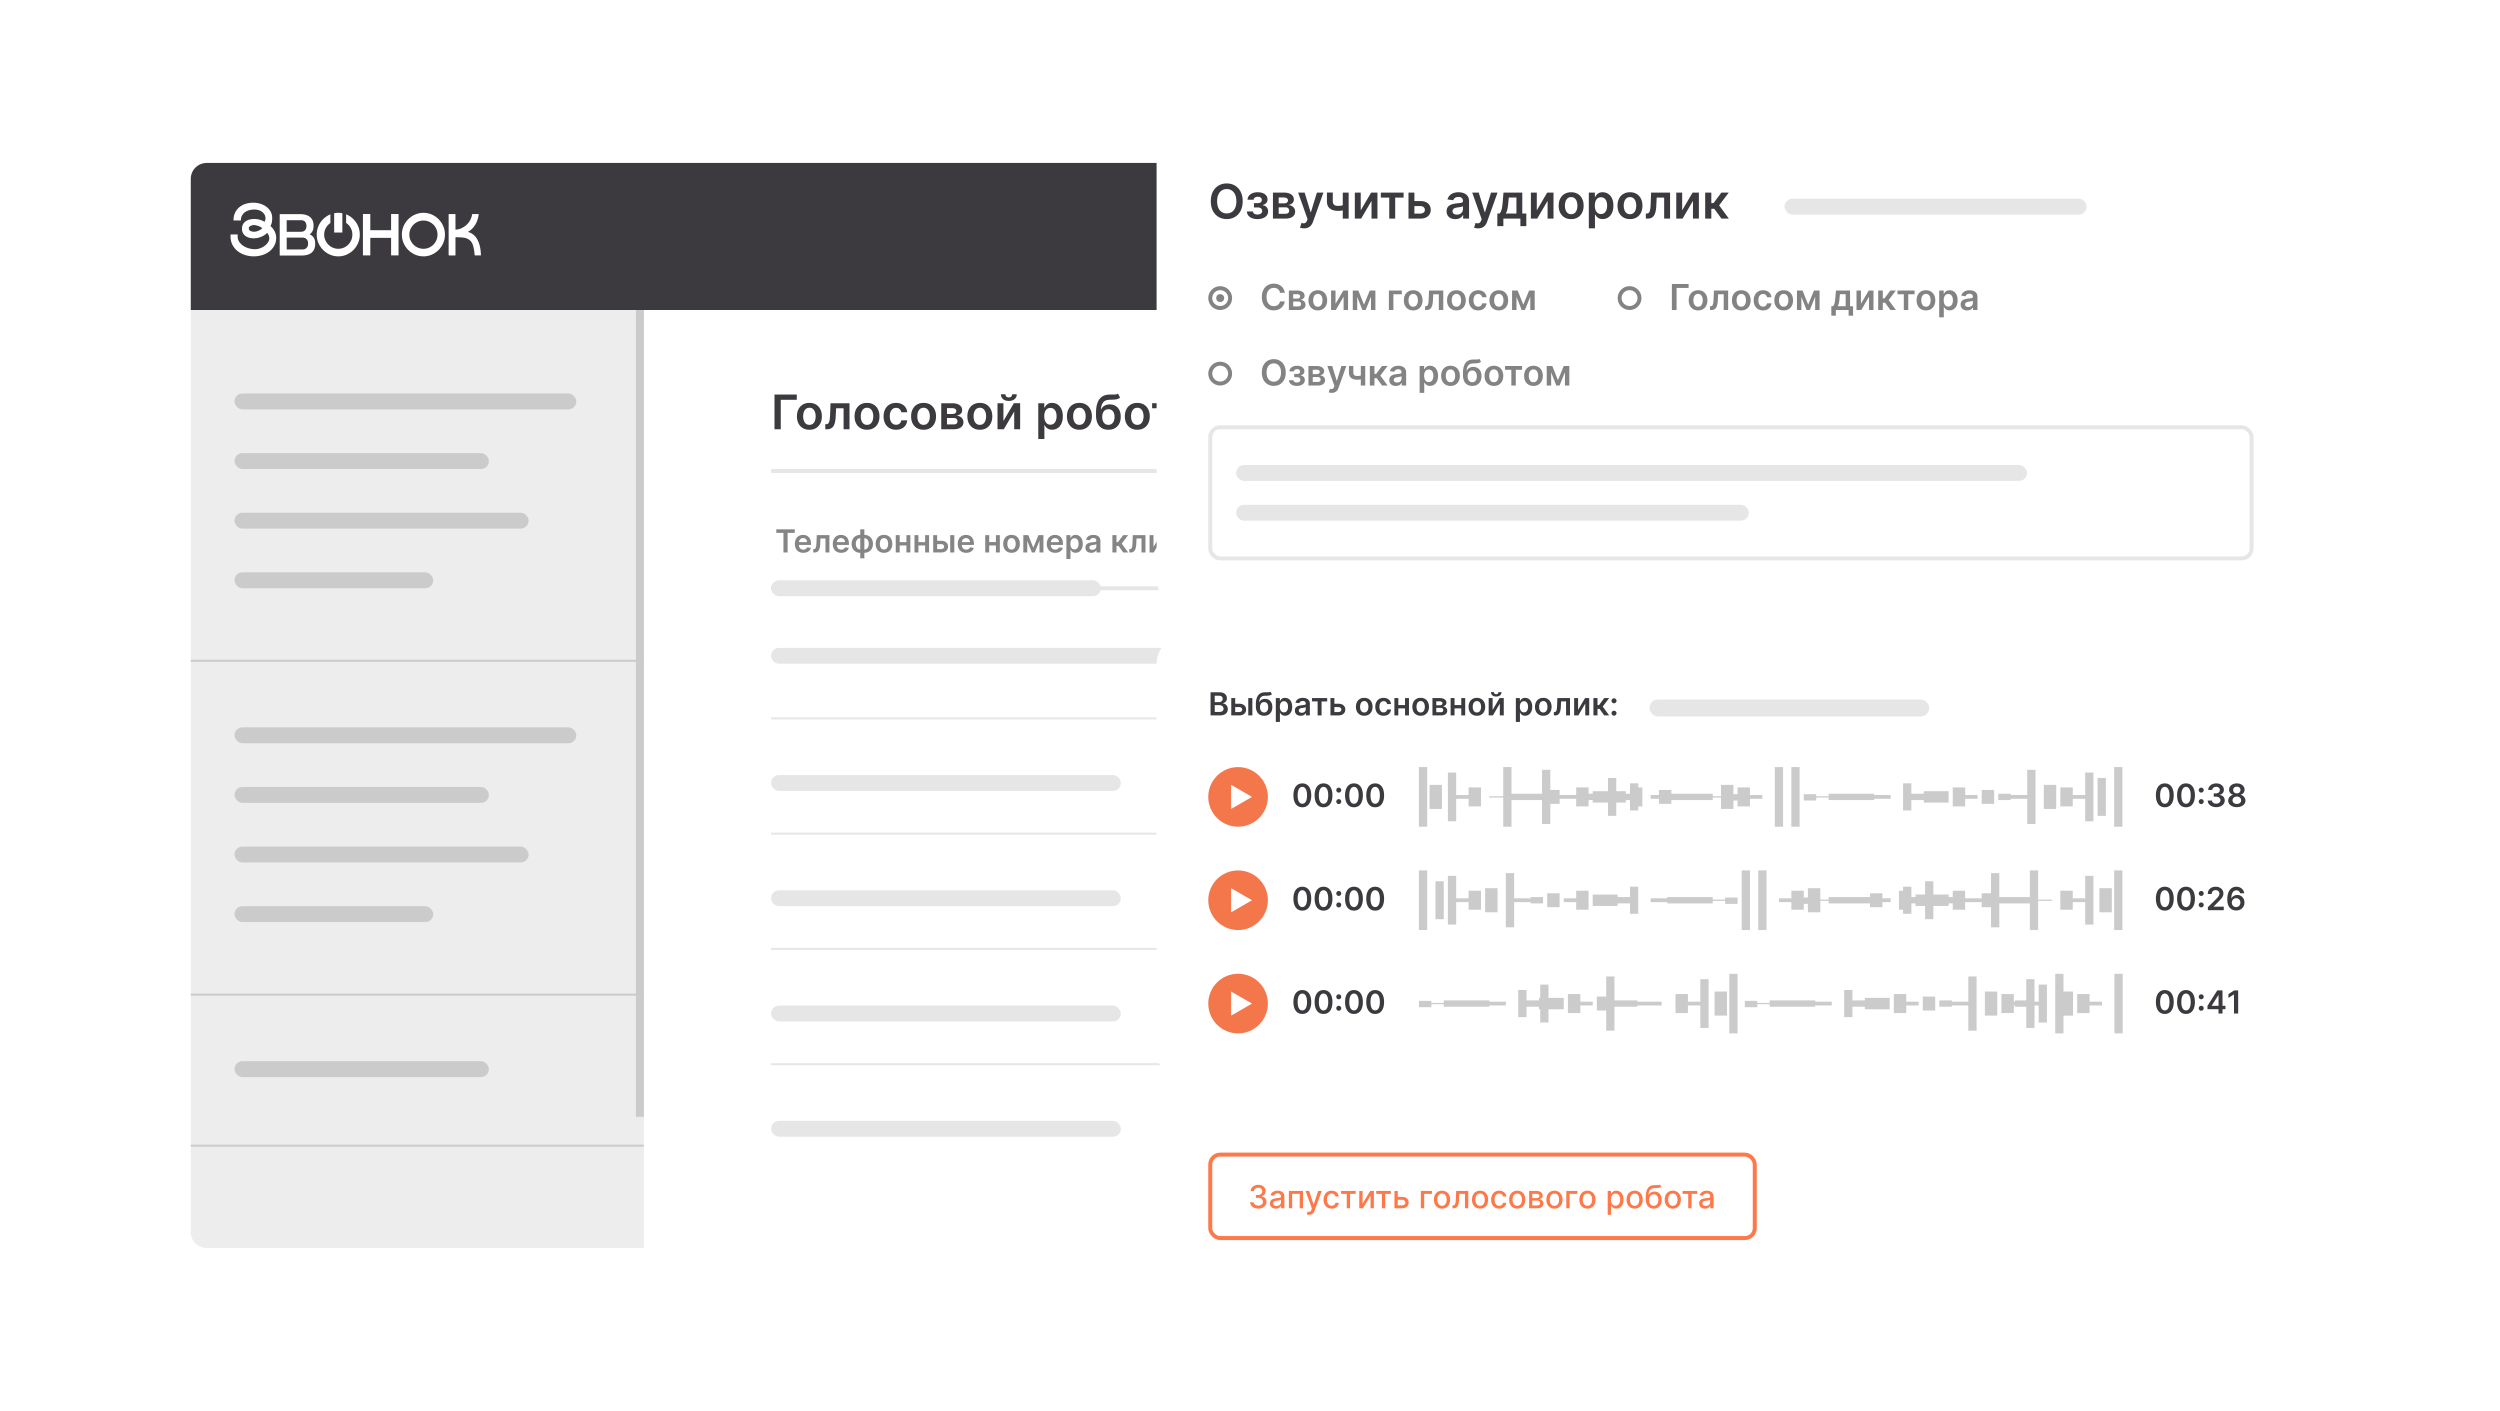 <svg width="629" height="355" viewBox="0 0 629 355" fill="none" xmlns="http://www.w3.org/2000/svg"><g filter="url(#filter0_d_474_4)"><rect x="48" y="41" width="462" height="273" rx="4" fill="#fff"/></g><path d="M48 45a4 4 0 014-4h454a4 4 0 014 4v33H48V45z" fill="#3C3A3E"/><g clip-path="url(#clip0_474_4)" fill="#fff"><path d="M98.4 57.921h-5.234v-4.077h-1.853v10.414h1.853v-4.41H98.4v4.41h1.873V53.844H98.4v4.077zm-20.336 1.104l-.154-.08.137-.104c.15-.115.281-.246.395-.392.294-.381.444-.9.444-1.543v-.194c0-.906-.293-1.613-.872-2.103-.574-.486-1.435-.731-2.558-.731h-5.079v10.414h5.489c.754 0 1.392-.111 1.894-.334.507-.22.895-.553 1.152-.986.257-.43.386-.953.386-1.557v-.195c0-.651-.152-1.176-.452-1.557a2.367 2.367 0 00-.782-.639v.001zm-5.931-3.63h3.527c.498 0 .867.136 1.095.402.234.274.348.623.348 1.065 0 .442-.113.777-.348 1.05-.228.267-.598.403-1.095.403h-3.528v-2.92zm4.997 6.976c-.13.135-.285.235-.467.3-.182.066-.39.1-.632.1h-3.897v-2.99h3.897c.482 0 .853.13 1.105.39.255.264.379.626.379 1.104 0 .479-.126.829-.385 1.098v-.002zm-9.07-5.492c.19-.386.308-.74.355-1.065.047-.324.071-.645.071-.963 0-.607-.136-1.15-.407-1.626a3.937 3.937 0 00-1.07-1.21 4.826 4.826 0 00-1.528-.757A6.208 6.208 0 0063.699 51c-.612 0-1.217.087-1.813.258a4.615 4.615 0 00-1.589.808 4.132 4.132 0 00-1.12 1.387c-.285.56-.428 1.231-.428 2.019h1.853c0-.51.106-.943.317-1.294.21-.353.482-.639.813-.86.332-.22.7-.376 1.101-.466.4-.09.797-.134 1.191-.134.352 0 .696.047 1.027.143.333.097.628.242.886.436.257.193.466.427.62.703.157.275.235.593.235.952 0 .138-.02.273-.061.403a17.1 17.1 0 01-.144.446 5.912 5.912 0 00-1.232-.518 4.951 4.951 0 00-1.396-.188c-.38 0-.752.046-1.12.135-.366.09-.695.231-.987.424a2.174 2.174 0 00-.703.766c-.177.318-.265.703-.265 1.16 0 .413.084.772.255 1.076.169.304.394.552.672.746.279.194.59.334.936.423.345.091.703.135 1.07.135.638 0 1.252-.118 1.843-.352a4.628 4.628 0 001.559-1.014c.19.234.325.459.407.673A1.87 1.87 0 0167.413 61c-.225.336-.512.63-.864.884a4.418 4.418 0 01-1.157.596c-.42.143-.82.216-1.199.216a5.935 5.935 0 01-1.585-.219 4.723 4.723 0 01-1.421-.642 3.583 3.583 0 01-1.016-1.015 2.389 2.389 0 01-.386-1.335c0-.124.006-.22.02-.29v-.206H58.02v.104c0 .068-.002.126-.009.174-.008.048-.01.107-.01.177 0 .827.166 1.556.498 2.184a4.848 4.848 0 001.325 1.582c.55.424 1.173.746 1.874.963a7.168 7.168 0 002.129.323c.76 0 1.483-.107 2.169-.32a5.5 5.5 0 001.802-.932 4.613 4.613 0 001.232-1.471c.306-.573.459-1.218.459-1.936 0-.498-.11-.995-.326-1.492-.217-.496-.583-.984-1.098-1.468l-.004.003zm-2.445.86c-.15.104-.32.197-.51.281a4.34 4.34 0 01-.602.207c-.212.056-.41.084-.6.084-.285 0-.574-.065-.867-.197-.29-.131-.437-.342-.437-.631 0-.29.139-.486.417-.631a1.84 1.84 0 01.866-.219c.177 0 .37.025.58.073.21.048.41.107.6.177.192.068.368.151.53.248.164.096.286.194.367.29-.08.11-.197.217-.346.32l.002-.001zm44.745-2.579a5.501 5.501 0 00-1.721-1.178 5.14 5.14 0 00-2.088-.436c-.732 0-1.449.146-2.107.436a5.529 5.529 0 00-2.902 2.918 5.325 5.325 0 00-.429 2.132 5.2 5.2 0 00.429 2.114 5.523 5.523 0 001.17 1.738c.495.497 1.072.89 1.732 1.18.658.29 1.36.434 2.107.434.748 0 1.429-.144 2.088-.434a5.503 5.503 0 001.721-1.18 5.672 5.672 0 001.162-1.739 5.293 5.293 0 00.427-2.113 5.37 5.37 0 00-.427-2.132 5.645 5.645 0 00-1.162-1.74zm-.561 5.26a3.627 3.627 0 01-.752 1.129c-.319.323-.692.58-1.12.765-.428.187-.886.28-1.374.28-.488 0-.951-.093-1.386-.28a3.495 3.495 0 01-1.129-.765c-.32-.325-.574-.7-.764-1.129a3.396 3.396 0 01-.284-1.388c0-.497.095-.958.284-1.386.191-.428.445-.8.764-1.12a3.607 3.607 0 011.129-.754c.434-.188.896-.28 1.386-.28.489 0 .947.092 1.374.28.428.186.801.438 1.12.755.319.319.571.69.752 1.119.185.428.276.89.276 1.386 0 .497-.091.96-.276 1.389zM76.21 56.899zm12.725-1.739a5.479 5.479 0 00-1.72-1.179l-.128-.054v2.163a3.505 3.505 0 011.289 1.555c.184.428.274.892.274 1.387s-.09.96-.274 1.388a3.632 3.632 0 01-.754 1.128c-.32.323-.692.579-1.12.765-.428.187-.886.28-1.374.28-.489 0-.951-.093-1.386-.28a3.49 3.49 0 01-1.129-.765c-.32-.325-.574-.7-.765-1.128a3.39 3.39 0 01-.285-1.388c0-.498.097-.96.285-1.387.19-.427.445-.8.765-1.118a3.47 3.47 0 01.514-.421v-2.172a5.626 5.626 0 00-1.84 1.225 5.543 5.543 0 00-1.17 1.74 5.327 5.327 0 00-.428 2.133c0 .757.142 1.45.428 2.113a5.544 5.544 0 002.902 2.92 5.2 5.2 0 002.107.433 5.1 5.1 0 002.089-.434 5.481 5.481 0 001.72-1.181 5.63 5.63 0 001.162-1.738 5.303 5.303 0 00.427-2.113c0-.745-.141-1.47-.427-2.133a5.651 5.651 0 00-1.162-1.74z"/><path d="M86.134 53.642a5.41 5.41 0 00-2.056.006v4.86h2.056v-4.866zm34.278 7.288c-.489-1.223-1.264-2.151-2.56-2.535-.035-.01-.066-.036-.119-.067 1.612-.875 2.535-2.65 2.713-4.461h-1.65c-.369 2.623-2.773 3.95-4.2 3.897v-3.901H112.9c-.009.079-.022.145-.022.21 0 3.322 0 6.642-.005 9.963 0 .202.076.246.254.24.412-.01.825-.002 1.237-.003.073 0 .144-.014.233-.025v-.328c0-1.318.004-2.637-.004-3.955-.001-.209.058-.3.266-.285.644.042 1.299.022 1.929.135 1.166.21 1.968.89 2.27 2.093.094.38.177.765.239 1.152.062.395.09.794.133 1.195h1.557c.005-.066.016-.115.013-.164-.05-1.082-.184-2.148-.589-3.162l.001.002z"/></g><path d="M48 78h114v236H52a4 4 0 01-4-4V78z" fill="#EDEDED"/><path fill="#CBCBCB" d="M162 78v203h-2V78z"/><rect x="59" y="99" width="86" height="4" rx="2" fill="#CBCBCB"/><rect x="59" y="183" width="86" height="4" rx="2" fill="#CBCBCB"/><rect x="59" y="114" width="64" height="4" rx="2" fill="#CBCBCB"/><rect x="59" y="198" width="64" height="4" rx="2" fill="#CBCBCB"/><rect x="59" y="129" width="74" height="4" rx="2" fill="#CBCBCB"/><rect x="59" y="213" width="74" height="4" rx="2" fill="#CBCBCB"/><rect x="59" y="144" width="50" height="4" rx="2" fill="#CBCBCB"/><rect x="59" y="228" width="50" height="4" rx="2" fill="#CBCBCB"/><rect x="59" y="267" width="64" height="4" rx="2" fill="#CBCBCB"/><path stroke="#CBCBCB" stroke-width=".5" d="M162 166.25H48m114 84H48m114 38H48"/><path d="M200.473 99.273v1.325h-4.031V108h-1.581v-8.727h5.612zm3.175 8.855c-.639 0-1.193-.141-1.662-.422a2.862 2.862 0 01-1.091-1.18c-.256-.506-.384-1.097-.384-1.773 0-.676.128-1.269.384-1.777a2.85 2.85 0 011.091-1.185c.469-.281 1.023-.422 1.662-.422s1.193.141 1.662.422c.468.281.831.676 1.086 1.185.259.508.388 1.101.388 1.777 0 .676-.129 1.267-.388 1.773a2.837 2.837 0 01-1.086 1.18c-.469.281-1.023.422-1.662.422zm.008-1.236c.347 0 .637-.095.87-.285a1.72 1.72 0 00.519-.776c.117-.324.175-.685.175-1.082 0-.401-.058-.763-.175-1.087a1.71 1.71 0 00-.519-.78c-.233-.193-.523-.29-.87-.29-.355 0-.65.097-.886.29a1.743 1.743 0 00-.524.78 3.258 3.258 0 00-.171 1.087c0 .397.057.758.171 1.082.116.324.291.582.524.776.236.19.531.285.886.285zm3.986 1.108l-.009-1.27h.226c.17 0 .314-.038.43-.115.117-.077.213-.204.29-.383.077-.182.137-.427.179-.733.043-.307.073-.689.09-1.147l.115-2.897h4.772V108h-1.491v-5.28h-1.879l-.103 2.11a7.576 7.576 0 01-.183 1.419c-.094.397-.227.725-.4.984a1.629 1.629 0 01-.644.579 2.069 2.069 0 01-.916.188h-.477zm10.502.128c-.639 0-1.193-.141-1.662-.422a2.868 2.868 0 01-1.091-1.18c-.256-.506-.384-1.097-.384-1.773 0-.676.128-1.269.384-1.777a2.857 2.857 0 011.091-1.185c.469-.281 1.023-.422 1.662-.422s1.193.141 1.662.422a2.82 2.82 0 011.086 1.185c.259.508.388 1.101.388 1.777 0 .676-.129 1.267-.388 1.773a2.83 2.83 0 01-1.086 1.18c-.469.281-1.023.422-1.662.422zm.008-1.236c.347 0 .637-.095.87-.285.233-.194.406-.452.52-.776.116-.324.174-.685.174-1.082 0-.401-.058-.763-.174-1.087a1.72 1.72 0 00-.52-.78c-.233-.193-.523-.29-.87-.29-.355 0-.65.097-.886.29a1.743 1.743 0 00-.524.78 3.258 3.258 0 00-.171 1.087c0 .397.057.758.171 1.082.116.324.291.582.524.776.236.19.531.285.886.285zm7.293 1.236c-.654 0-1.215-.144-1.684-.431a2.87 2.87 0 01-1.078-1.188c-.25-.509-.375-1.094-.375-1.756 0-.665.128-1.252.384-1.76a2.858 2.858 0 011.082-1.193c.469-.287 1.023-.431 1.662-.431.531 0 1.002.098 1.411.294.412.194.74.468.984.823.244.352.383.764.418 1.236h-1.475a1.413 1.413 0 00-.426-.789c-.222-.213-.518-.319-.891-.319-.315 0-.592.085-.831.255a1.645 1.645 0 00-.558.725c-.13.315-.196.693-.196 1.133 0 .446.066.83.196 1.151.131.318.314.564.55.737.239.171.518.256.839.256.228 0 .431-.043.61-.128.182-.088.334-.215.456-.379.122-.165.206-.365.251-.601h1.475a2.568 2.568 0 01-.41 1.231 2.417 2.417 0 01-.963.836c-.406.198-.883.298-1.431.298zm6.925 0c-.639 0-1.193-.141-1.662-.422a2.866 2.866 0 01-1.09-1.18c-.256-.506-.384-1.097-.384-1.773 0-.676.128-1.269.384-1.777a2.855 2.855 0 011.09-1.185c.469-.281 1.023-.422 1.662-.422.64 0 1.194.141 1.662.422.469.281.831.676 1.087 1.185.258.508.388 1.101.388 1.777 0 .676-.13 1.267-.388 1.773a2.84 2.84 0 01-1.087 1.18c-.468.281-1.022.422-1.662.422zm.009-1.236c.346 0 .636-.095.869-.285.233-.194.406-.452.52-.776.117-.324.175-.685.175-1.082 0-.401-.058-.763-.175-1.087a1.72 1.72 0 00-.52-.78c-.233-.193-.523-.29-.869-.29-.355 0-.651.097-.886.29a1.752 1.752 0 00-.525.78c-.113.324-.17.686-.17 1.087 0 .397.057.758.17 1.082.117.324.292.582.525.776.235.19.531.285.886.285zm4.437 1.108v-6.545h2.749c.775 0 1.387.154 1.836.464.452.31.678.742.678 1.295 0 .367-.128.667-.384.9-.253.23-.598.385-1.035.464.344.029.645.115.903.26.262.145.466.335.614.571.148.236.221.507.221.814 0 .361-.095.675-.285.942-.188.264-.462.47-.823.618-.357.145-.792.217-1.303.217h-3.171zm1.445-1.214h1.726c.284 0 .507-.067.669-.201a.688.688 0 00.242-.554c0-.27-.081-.481-.242-.635-.162-.156-.385-.234-.669-.234h-1.726v1.624zm0-2.621h1.333c.211 0 .391-.03.542-.09a.78.78 0 00.345-.26.688.688 0 00.119-.404.608.608 0 00-.277-.529c-.182-.128-.435-.192-.758-.192h-1.304v1.475zm8.266 3.963c-.64 0-1.194-.141-1.662-.422a2.862 2.862 0 01-1.091-1.18c-.256-.506-.384-1.097-.384-1.773 0-.676.128-1.269.384-1.777a2.85 2.85 0 011.091-1.185c.468-.281 1.022-.422 1.662-.422.639 0 1.193.141 1.662.422.468.281.831.676 1.086 1.185.259.508.388 1.101.388 1.777 0 .676-.129 1.267-.388 1.773a2.837 2.837 0 01-1.086 1.18c-.469.281-1.023.422-1.662.422zm.008-1.236c.347 0 .637-.095.869-.285.233-.194.407-.452.52-.776.117-.324.175-.685.175-1.082 0-.401-.058-.763-.175-1.087a1.712 1.712 0 00-.52-.78c-.232-.193-.522-.29-.869-.29-.355 0-.65.097-.886.29a1.743 1.743 0 00-.524.78 3.258 3.258 0 00-.171 1.087c0 .397.057.758.171 1.082.116.324.291.582.524.776.236.19.531.285.886.285zm5.925-.98l2.62-4.457h1.585V108h-1.491v-4.462L252.562 108h-1.59v-6.545h1.488v4.457zm2.198-6.708h1.155c0 .498-.18.901-.541 1.211-.358.307-.844.46-1.457.46-.608 0-1.093-.153-1.453-.46-.358-.31-.536-.713-.533-1.21h1.146a.88.88 0 00.188.55c.127.158.345.238.652.238.301 0 .515-.08.643-.239a.854.854 0 00.2-.55zm6.568 11.251v-9h1.517v1.082h.09c.079-.159.192-.328.336-.507a1.79 1.79 0 01.588-.465c.248-.13.563-.196.946-.196.506 0 .962.13 1.368.388.409.256.733.635.972 1.138.241.5.362 1.114.362 1.841 0 .719-.118 1.329-.354 1.832-.235.503-.556.887-.963 1.151a2.476 2.476 0 01-1.38.396c-.375 0-.686-.062-.933-.187a1.887 1.887 0 01-.597-.452 2.89 2.89 0 01-.345-.507h-.064v3.486h-1.543zm1.513-5.728c0 .424.06.794.179 1.112.122.319.297.567.524.746.23.176.509.264.835.264.341 0 .627-.09.857-.272.23-.185.403-.436.52-.755.119-.321.179-.686.179-1.095 0-.406-.058-.767-.175-1.082a1.626 1.626 0 00-.52-.742c-.23-.179-.517-.268-.861-.268-.329 0-.609.087-.839.26-.23.173-.405.416-.524.729a3.14 3.14 0 00-.175 1.103zm8.842 3.401c-.639 0-1.193-.141-1.662-.422a2.875 2.875 0 01-1.091-1.18c-.255-.506-.383-1.097-.383-1.773 0-.676.128-1.269.383-1.777a2.864 2.864 0 011.091-1.185c.469-.281 1.023-.422 1.662-.422.64 0 1.194.141 1.662.422.469.281.831.676 1.087 1.185.258.508.388 1.101.388 1.777 0 .676-.13 1.267-.388 1.773a2.84 2.84 0 01-1.087 1.18c-.468.281-1.022.422-1.662.422zm.009-1.236c.346 0 .636-.095.869-.285.233-.194.406-.452.52-.776.117-.324.175-.685.175-1.082 0-.401-.058-.763-.175-1.087a1.72 1.72 0 00-.52-.78c-.233-.193-.523-.29-.869-.29-.355 0-.651.097-.887.29a1.759 1.759 0 00-.524.78c-.113.324-.17.686-.17 1.087 0 .397.057.758.17 1.082.117.324.292.582.524.776.236.19.532.285.887.285zm9.683-7.858l.537.997a1.787 1.787 0 01-.64.358 3.664 3.664 0 01-.831.145c-.315.02-.69.034-1.125.043-.488.011-.887.103-1.197.277-.31.173-.547.436-.712.788-.164.349-.272.795-.323 1.338h.072c.205-.4.491-.706.861-.916.369-.21.802-.315 1.299-.315.543 0 1.022.122 1.437.366.417.242.742.592.975 1.053.236.46.354 1.017.354 1.67 0 .673-.126 1.257-.379 1.751a2.705 2.705 0 01-1.078 1.138c-.463.267-1.013.401-1.649.401-.634 0-1.185-.138-1.654-.414-.466-.278-.827-.688-1.082-1.231-.253-.546-.379-1.217-.379-2.016v-.588c0-1.54.286-2.689.86-3.447.574-.759 1.425-1.145 2.553-1.16.335-.005.635-.006.899-.004.267.003.5-.01.699-.038.199-.028.366-.094.503-.196zm-2.391 7.858c.315 0 .588-.081.818-.243.23-.165.407-.398.529-.699.125-.301.187-.657.187-1.069 0-.407-.062-.752-.187-1.036a1.448 1.448 0 00-.533-.656 1.464 1.464 0 00-.822-.226c-.239 0-.454.043-.644.128s-.352.21-.486.375a1.747 1.747 0 00-.306.601c-.072.236-.11.507-.116.814 0 .616.14 1.106.418 1.47.278.361.659.541 1.142.541zm7.266 1.236c-.639 0-1.193-.141-1.662-.422a2.862 2.862 0 01-1.091-1.18c-.256-.506-.384-1.097-.384-1.773 0-.676.128-1.269.384-1.777a2.85 2.85 0 011.091-1.185c.469-.281 1.023-.422 1.662-.422s1.193.141 1.662.422c.468.281.831.676 1.086 1.185.259.508.388 1.101.388 1.777 0 .676-.129 1.267-.388 1.773a2.837 2.837 0 01-1.086 1.18c-.469.281-1.023.422-1.662.422zm.008-1.236c.347 0 .637-.095.87-.285a1.72 1.72 0 00.519-.776c.117-.324.175-.685.175-1.082 0-.401-.058-.763-.175-1.087a1.71 1.71 0 00-.519-.78c-.233-.193-.523-.29-.87-.29-.355 0-.65.097-.886.29a1.743 1.743 0 00-.524.78 3.258 3.258 0 00-.171 1.087c0 .397.057.758.171 1.082.116.324.291.582.524.776.236.19.531.285.886.285zm3.716-4.172v-1.265h5.727v1.265h-2.117V108h-1.492v-5.28h-2.118z" fill="#3C3A3E"/><path stroke="#E6E6E6" d="M194 118.5h284"/><rect x="419" y="163" width="59" height="4" rx="2" fill="#E6E6E6"/><rect x="194" y="163" width="210" height="4" rx="2" fill="#E6E6E6"/><path stroke="#E6E6E6" stroke-width=".5" d="M194 180.75h284"/><path d="M195.318 134.065v-.883h4.642v.883h-1.798V139h-1.046v-4.935h-1.798zm6.791 5.02c-.438 0-.816-.091-1.134-.273a1.842 1.842 0 01-.73-.778c-.17-.337-.256-.734-.256-1.19 0-.449.086-.843.256-1.182.172-.341.413-.606.722-.796.308-.191.671-.286 1.088-.286.269 0 .522.043.761.13.241.085.453.218.636.398.186.18.332.409.438.687.106.277.159.607.159.989v.315h-3.577v-.693h2.591a1.096 1.096 0 00-.128-.525.92.92 0 00-.349-.367.983.983 0 00-.517-.133c-.21 0-.395.051-.554.153-.159.1-.283.233-.372.398a1.148 1.148 0 00-.134.537v.605c0 .254.047.471.139.653.093.18.223.318.39.415.166.095.361.142.585.142.149 0 .285-.021.406-.062a.9.9 0 00.315-.191.784.784 0 00.202-.309l.96.108c-.06.253-.176.475-.346.664a1.69 1.69 0 01-.648.438 2.484 2.484 0 01-.903.153zm2.509-.085l-.006-.847h.151a.514.514 0 00.287-.076.563.563 0 00.193-.256c.051-.121.091-.284.119-.489.029-.204.049-.459.06-.764l.077-1.932h3.181V139h-.994v-3.52h-1.253l-.068 1.406a5.124 5.124 0 01-.122.946 2.021 2.021 0 01-.267.657 1.092 1.092 0 01-.429.386 1.394 1.394 0 01-.611.125h-.318zm7.03.085c-.438 0-.816-.091-1.134-.273a1.848 1.848 0 01-.73-.778c-.17-.337-.256-.734-.256-1.19 0-.449.086-.843.256-1.182.172-.341.413-.606.722-.796.308-.191.671-.286 1.088-.286.269 0 .522.043.761.13.241.085.453.218.636.398.186.18.332.409.438.687.106.277.159.607.159.989v.315h-3.577v-.693h2.591a1.096 1.096 0 00-.128-.525.92.92 0 00-.349-.367.983.983 0 00-.517-.133c-.21 0-.395.051-.554.153-.159.1-.283.233-.372.398a1.148 1.148 0 00-.134.537v.605c0 .254.047.471.14.653.092.18.222.318.389.415.166.095.361.142.585.142.15 0 .285-.021.406-.062a.904.904 0 00.316-.191.782.782 0 00.201-.309l.96.108c-.06.253-.176.475-.346.664a1.69 1.69 0 01-.648.438 2.484 2.484 0 01-.903.153zm4.79 1.398v-7.301h1.031v7.301h-1.031zm0-1.398a2.31 2.31 0 01-.878-.162 1.991 1.991 0 01-1.133-1.17 2.593 2.593 0 01-.156-.918c0-.335.052-.641.156-.917a2.09 2.09 0 01.446-.713c.193-.201.422-.356.687-.464a2.33 2.33 0 01.878-.161h.219v4.505h-.219zm0-.829h.128v-2.847h-.128a.996.996 0 00-.483.114 1.02 1.02 0 00-.349.309 1.48 1.48 0 00-.213.455c-.048.17-.071.353-.071.548 0 .26.042.497.128.713.085.214.21.386.375.514a.97.97 0 00.613.194zm1.031.829h-.218v-4.505h.218c.321 0 .613.054.878.161a2.03 2.03 0 011.131 1.177c.106.276.159.582.159.917 0 .335-.053.641-.159.918a2.054 2.054 0 01-.446.71c-.191.199-.42.352-.685.46a2.303 2.303 0 01-.878.162zm0-.829c.184 0 .345-.037.483-.111a.992.992 0 00.347-.307c.095-.131.166-.281.213-.452.047-.172.071-.356.071-.551 0-.259-.042-.497-.125-.713a1.164 1.164 0 00-.375-.517.955.955 0 00-.614-.196h-.127v2.847h.127zm4.939.829c-.426 0-.795-.094-1.108-.281a1.92 1.92 0 01-.727-.787c-.17-.337-.256-.731-.256-1.182 0-.451.086-.845.256-1.184a1.91 1.91 0 01.727-.79c.313-.188.682-.281 1.108-.281.427 0 .796.093 1.108.281.313.187.554.451.725.79.172.339.258.733.258 1.184 0 .451-.086.845-.258 1.182a1.897 1.897 0 01-.725.787c-.312.187-.681.281-1.108.281zm.006-.824a.888.888 0 00.58-.19c.155-.129.27-.301.346-.517.078-.216.117-.456.117-.722 0-.267-.039-.508-.117-.724a1.15 1.15 0 00-.346-.52.879.879 0 00-.58-.193.9.9 0 00-.591.193 1.163 1.163 0 00-.349.52 2.17 2.17 0 00-.114.724c0 .266.038.506.114.722.077.216.194.388.349.517a.91.91 0 00.591.19zm5.955-1.869v.844h-2.324v-.844h2.324zm-2.005-1.756V139h-.992v-4.364h.992zm2.679 0V139h-.989v-4.364h.989zm4.037 1.756v.844h-2.324v-.844h2.324zm-2.005-1.756V139h-.992v-4.364h.992zm2.679 0V139h-.989v-4.364h.989zm1.736 1.421h1.287c.557 0 .988.135 1.293.406.305.271.458.626.46 1.065-.002.286-.072.54-.21.762a1.396 1.396 0 01-.597.522c-.259.126-.575.188-.946.188h-1.983v-4.364h.992v3.52h.991a.867.867 0 00.551-.17.544.544 0 00.216-.443.572.572 0 00-.216-.463.832.832 0 00-.551-.179h-1.287v-.844zm3.582 2.943v-4.364h1.029V139h-1.029zm4.021.085c-.437 0-.815-.091-1.133-.273a1.844 1.844 0 01-.731-.778c-.17-.337-.255-.734-.255-1.19 0-.449.085-.843.255-1.182.173-.341.413-.606.722-.796.309-.191.671-.286 1.088-.286a2.2 2.2 0 01.761.13c.241.085.453.218.637.398.185.18.331.409.437.687.106.277.159.607.159.989v.315h-3.576v-.693h2.591a1.108 1.108 0 00-.128-.525.93.93 0 00-.35-.367.98.98 0 00-.517-.133c-.21 0-.395.051-.554.153-.159.1-.283.233-.372.398a1.148 1.148 0 00-.133.537v.605c0 .254.046.471.139.653.093.18.222.318.389.415.167.095.362.142.585.142.15 0 .285-.021.406-.062a.895.895 0 00.316-.191.795.795 0 00.202-.309l.96.108a1.495 1.495 0 01-.347.664 1.675 1.675 0 01-.648.438 2.484 2.484 0 01-.903.153zm7.792-2.693v.844h-2.324v-.844h2.324zm-2.006-1.756V139h-.991v-4.364h.991zm2.679 0V139h-.988v-4.364h.988zm2.944 4.449c-.426 0-.795-.094-1.108-.281a1.914 1.914 0 01-.727-.787c-.171-.337-.256-.731-.256-1.182 0-.451.085-.845.256-1.184.172-.339.415-.603.727-.79.313-.188.682-.281 1.108-.281.426 0 .796.093 1.108.281.313.187.554.451.725.79.172.339.258.733.258 1.184 0 .451-.086.845-.258 1.182a1.897 1.897 0 01-.725.787c-.312.187-.682.281-1.108.281zm.006-.824a.883.883 0 00.579-.19c.156-.129.271-.301.347-.517.078-.216.116-.456.116-.722 0-.267-.038-.508-.116-.724a1.144 1.144 0 00-.347-.52.874.874 0 00-.579-.193.9.9 0 00-.591.193 1.173 1.173 0 00-.35.52 2.196 2.196 0 00-.113.724c0 .266.038.506.113.722.078.216.195.388.35.517a.91.91 0 00.591.19zm5.469-.457l1.296-3.168h.829L260.338 139h-.719l-1.724-4.364h.821l1.261 3.168zm-1.52-3.168V139h-.991v-4.364h.991zM261.54 139v-4.364h.983V139h-.983zm3.951.085c-.437 0-.815-.091-1.133-.273a1.842 1.842 0 01-.73-.778c-.171-.337-.256-.734-.256-1.19 0-.449.085-.843.256-1.182a1.94 1.94 0 01.721-.796c.309-.191.672-.286 1.089-.286.268 0 .522.043.761.13.24.085.453.218.636.398.186.18.332.409.438.687.106.277.159.607.159.989v.315h-3.577v-.693h2.591a1.096 1.096 0 00-.128-.525.927.927 0 00-.349-.367.983.983 0 00-.517-.133c-.211 0-.395.051-.554.153-.159.1-.283.233-.372.398a1.137 1.137 0 00-.134.537v.605c0 .254.046.471.139.653a1 1 0 00.389.415c.167.095.362.142.586.142.149 0 .285-.021.406-.062a.9.9 0 00.315-.191.784.784 0 00.202-.309l.96.108c-.06.253-.176.475-.346.664a1.69 1.69 0 01-.648.438 2.49 2.49 0 01-.904.153zm2.811 1.551v-6h1.011v.722h.06a1.91 1.91 0 01.224-.338c.097-.121.228-.225.392-.31.165-.087.375-.13.631-.13.337 0 .641.086.912.258.273.171.489.423.648.759.161.333.241.742.241 1.227 0 .479-.078.886-.236 1.221a1.787 1.787 0 01-.642.767 1.643 1.643 0 01-.92.265c-.25 0-.458-.042-.622-.125a1.276 1.276 0 01-.398-.301 1.919 1.919 0 01-.23-.339h-.043v2.324h-1.028zm1.008-3.818c0 .282.04.53.12.742.081.212.198.377.349.497a.893.893 0 00.557.176.893.893 0 00.571-.182c.153-.123.269-.291.347-.503.079-.214.119-.457.119-.73 0-.271-.039-.511-.117-.721a1.082 1.082 0 00-.346-.495.91.91 0 00-.574-.179.903.903 0 00-.56.174 1.06 1.06 0 00-.349.485 2.101 2.101 0 00-.117.736zm5.248 2.27c-.277 0-.526-.049-.748-.148a1.214 1.214 0 01-.522-.443 1.293 1.293 0 01-.191-.721c0-.247.046-.45.137-.611.091-.161.215-.29.372-.387.157-.096.334-.169.531-.218.199-.051.404-.088.617-.111.255-.027.463-.05.622-.071a.934.934 0 00.346-.102c.074-.048.111-.121.111-.219v-.017c0-.214-.063-.38-.19-.497-.127-.118-.31-.177-.549-.177-.251 0-.451.055-.599.165a.818.818 0 00-.295.389l-.961-.136a1.54 1.54 0 011.015-1.068c.251-.091.53-.136.835-.136.21 0 .419.024.628.073.208.05.398.131.571.245.172.111.31.264.414.457.106.193.16.435.16.725V139h-.989v-.599h-.034a1.252 1.252 0 01-.688.593 1.689 1.689 0 01-.593.094zm.267-.756c.206 0 .385-.04.537-.122a.908.908 0 00.349-.329.844.844 0 00.125-.446v-.515a.458.458 0 01-.165.074 2.26 2.26 0 01-.256.06 7.12 7.12 0 01-.281.045l-.241.035c-.154.02-.291.054-.412.102a.676.676 0 00-.287.199.485.485 0 00-.105.324.49.49 0 00.207.429.907.907 0 00.529.144zm5.055.668v-4.364h1.028v1.762h.375l1.313-1.762h1.239l-1.617 2.142 1.634 2.222h-1.245l-1.196-1.645h-.503V139h-1.028zm4.254 0l-.006-.847h.15a.51.51 0 00.287-.076.564.564 0 00.194-.256c.051-.121.09-.284.119-.489.028-.204.048-.459.06-.764l.076-1.932h3.182V139h-.994v-3.52h-1.253l-.068 1.406a5.124 5.124 0 01-.122.946 2 2 0 01-.268.657 1.079 1.079 0 01-.429.386 1.39 1.39 0 01-.61.125h-.318zm6.089-1.392l1.747-2.972h1.057V139h-.994v-2.974L290.291 139h-1.059v-4.364h.991v2.972zm5.792 1.477c-.438 0-.815-.091-1.134-.273a1.848 1.848 0 01-.73-.778c-.17-.337-.255-.734-.255-1.19 0-.449.085-.843.255-1.182.173-.341.413-.606.722-.796.309-.191.671-.286 1.088-.286a2.2 2.2 0 01.761.13c.241.085.453.218.637.398.185.18.331.409.437.687.106.277.159.607.159.989v.315h-3.576v-.693h2.59a1.096 1.096 0 00-.127-.525.93.93 0 00-.35-.367.983.983 0 00-.517-.133c-.21 0-.395.051-.554.153-.159.1-.283.233-.372.398a1.148 1.148 0 00-.134.537v.605c0 .254.047.471.14.653.092.18.222.318.389.415.167.095.362.142.585.142.15 0 .285-.021.406-.062a.895.895 0 00.316-.191.782.782 0 00.201-.309l.961.108a1.495 1.495 0 01-.347.664 1.682 1.682 0 01-.648.438 2.484 2.484 0 01-.903.153zm5.807-2.693v.844h-2.323v-.844h2.323zm-2.005-1.756V139h-.992v-4.364h.992zm2.679 0V139h-.989v-4.364h.989zm.552.844v-.844h3.818v.844h-1.412V139h-.994v-3.52h-1.412zm6.36 3.605c-.426 0-.795-.094-1.108-.281a1.92 1.92 0 01-.727-.787c-.17-.337-.256-.731-.256-1.182 0-.451.086-.845.256-1.184a1.91 1.91 0 01.727-.79c.313-.188.682-.281 1.108-.281.427 0 .796.093 1.108.281.313.187.554.451.725.79.172.339.258.733.258 1.184 0 .451-.086.845-.258 1.182a1.897 1.897 0 01-.725.787c-.312.187-.681.281-1.108.281zm.006-.824a.888.888 0 00.58-.19c.155-.129.27-.301.346-.517.078-.216.117-.456.117-.722 0-.267-.039-.508-.117-.724a1.15 1.15 0 00-.346-.52.879.879 0 00-.58-.193.9.9 0 00-.591.193 1.163 1.163 0 00-.349.52 2.17 2.17 0 00-.114.724c0 .266.038.506.114.722.077.216.194.388.349.517a.91.91 0 00.591.19zm2.958.739v-4.364h1.833c.517 0 .925.104 1.224.31a.989.989 0 01.452.864.775.775 0 01-.256.599c-.169.153-.399.257-.69.31.229.019.43.076.602.173.174.097.311.224.409.381a.995.995 0 01.148.542c0 .241-.064.45-.191.628a1.208 1.208 0 01-.548.412 2.31 2.31 0 01-.869.145h-2.114zm.963-.81h1.151c.189 0 .338-.044.446-.133a.457.457 0 00.162-.369.556.556 0 00-.162-.424c-.108-.104-.257-.156-.446-.156h-1.151v1.082zm0-1.747h.889c.141 0 .261-.02.361-.059a.518.518 0 00.23-.174.458.458 0 00.08-.27.406.406 0 00-.185-.352c-.121-.085-.29-.128-.505-.128h-.87v.983z" fill="#858585"/><path d="M194 148h283" stroke="#E6E6E6"/><rect x="194" y="146" width="83" height="4" rx="2" fill="#E6E6E6"/><rect x="194" y="195" width="88" height="4" rx="2" fill="#E6E6E6"/><rect x="194" y="224" width="88" height="4" rx="2" fill="#E6E6E6"/><rect x="194" y="253" width="88" height="4" rx="2" fill="#E6E6E6"/><rect x="194" y="282" width="88" height="4" rx="2" fill="#E6E6E6"/><rect x="297" y="195" width="36" height="4" rx="2" fill="#E6E6E6"/><rect x="297" y="224" width="36" height="4" rx="2" fill="#E6E6E6"/><rect x="297" y="253" width="36" height="4" rx="2" fill="#E6E6E6"/><rect x="344" y="195" width="134" height="4" rx="2" fill="#E6E6E6"/><rect x="344" y="224" width="134" height="4" rx="2" fill="#E6E6E6"/><rect x="344" y="253" width="134" height="4" rx="2" fill="#E6E6E6"/><path stroke="#E6E6E6" stroke-width=".5" d="M194 209.75h284m-284 29h284m-284 29h284"/><g filter="url(#filter1_d_474_4)"><rect x="291" y="279" width="289" height="44" rx="7" fill="#fff"/></g><rect x="304.5" y="290.5" width="137" height="21" rx="2.5" stroke="#FE7849"/><path d="M316.585 304.08c-.39 0-.738-.068-1.045-.202a1.777 1.777 0 01-.725-.56 1.49 1.49 0 01-.284-.835h.892a.77.77 0 00.174.449c.106.125.244.221.414.29.171.068.36.102.569.102.229 0 .431-.04.608-.119a.995.995 0 00.417-.333c.1-.144.151-.31.151-.497a.896.896 0 00-.151-.514.97.97 0 00-.435-.352 1.652 1.652 0 00-.687-.128h-.492v-.716h.492a1.3 1.3 0 00.568-.117.923.923 0 00.387-.324.875.875 0 00.139-.491.883.883 0 00-.122-.469.832.832 0 00-.341-.315 1.107 1.107 0 00-.517-.114c-.19 0-.367.035-.532.105a.982.982 0 00-.397.296.751.751 0 00-.165.457h-.85c.01-.314.103-.591.279-.829.178-.239.413-.426.704-.56.292-.134.616-.202.972-.202.373 0 .695.073.966.219.273.144.483.336.631.577.149.24.223.504.221.79.002.325-.089.602-.273.829-.181.227-.424.38-.727.457v.046c.387.059.686.212.898.46.214.248.32.556.318.923.002.32-.087.607-.267.861a1.816 1.816 0 01-.73.6 2.481 2.481 0 01-1.06.216zm4.412.017a1.79 1.79 0 01-.75-.154 1.267 1.267 0 01-.531-.452c-.129-.196-.193-.438-.193-.724 0-.246.047-.449.142-.608.094-.159.222-.285.383-.378.161-.093.341-.163.54-.21.199-.047.402-.083.608-.108l.636-.074a.953.953 0 00.356-.099c.073-.046.11-.12.11-.222v-.02c0-.248-.07-.44-.21-.576-.138-.137-.345-.205-.619-.205-.286 0-.512.063-.676.19a1.017 1.017 0 00-.338.418l-.799-.182c.095-.265.233-.479.415-.642.184-.165.395-.284.634-.358.238-.076.489-.113.752-.113.175 0 .359.02.554.062.197.04.381.114.551.222.173.108.314.262.424.463.11.199.165.457.165.775V304h-.83v-.597h-.034c-.055.11-.137.218-.247.324a1.31 1.31 0 01-.424.264 1.619 1.619 0 01-.619.106zm.185-.682c.235 0 .435-.047.602-.139a.979.979 0 00.384-.364.946.946 0 00.133-.486v-.562a.452.452 0 01-.176.085 2.908 2.908 0 01-.293.065l-.321.048-.261.035c-.165.02-.315.055-.452.105a.778.778 0 00-.324.213.534.534 0 00-.119.363c0 .211.078.37.233.478.155.106.353.159.594.159zm3.1.585v-4.364h3.56V304h-.833v-3.631h-1.9V304h-.827zm5.076 1.636a1.77 1.77 0 01-.58-.093l.205-.696c.155.041.294.059.415.054a.501.501 0 00.321-.137c.094-.085.178-.224.25-.417l.105-.29-1.597-4.421h.909l1.105 3.387h.046l1.105-3.387h.912l-1.798 4.946c-.084.228-.19.42-.318.577a1.235 1.235 0 01-.461.358c-.178.08-.384.119-.619.119zm5.684-1.548c-.422 0-.786-.096-1.091-.287a1.9 1.9 0 01-.699-.798 2.656 2.656 0 01-.244-1.165c0-.443.083-.834.25-1.173.166-.341.401-.607.704-.799.303-.191.66-.286 1.071-.286.332 0 .627.061.887.184.259.121.468.292.628.512.161.219.256.476.287.769h-.827a.996.996 0 00-.313-.528c-.161-.148-.377-.222-.647-.222-.237 0-.445.063-.623.188a1.21 1.21 0 00-.412.528 2.033 2.033 0 00-.147.807c0 .318.048.593.145.824.096.231.233.41.409.537.178.127.387.19.628.19.161 0 .306-.029.437-.088a.889.889 0 00.332-.258.972.972 0 00.191-.404h.827a1.58 1.58 0 01-.893 1.279c-.255.127-.555.19-.9.19zm2.371-3.719v-.733h3.681v.733h-1.423V304h-.829v-3.631h-1.429zm5.412 2.441l1.924-3.174h.914V304h-.832v-3.176L342.916 304h-.923v-4.364h.832v3.174zm3.439-2.441v-.733h3.682v.733h-1.423V304h-.83v-3.631h-1.429zm5.22.767h1.267c.534 0 .945.133 1.233.398.288.265.431.607.431 1.026 0 .272-.064.518-.193.735a1.34 1.34 0 01-.565.517c-.248.126-.55.188-.906.188h-1.907v-4.364h.833v3.631h1.074c.244 0 .445-.063.602-.19a.61.61 0 00.236-.492.643.643 0 00-.236-.514.896.896 0 00-.602-.202h-1.267v-.733zm8.791-1.5v.733h-1.952V304h-.838v-4.364h2.79zm2.533 4.452c-.41 0-.767-.094-1.071-.281a1.905 1.905 0 01-.711-.787c-.168-.337-.253-.731-.253-1.182 0-.453.085-.848.253-1.187.169-.339.406-.603.711-.79.304-.188.661-.281 1.071-.281a2 2 0 011.071.281c.304.187.541.451.71.79.168.339.253.734.253 1.187 0 .451-.085.845-.253 1.182a1.91 1.91 0 01-.71.787 2.008 2.008 0 01-1.071.281zm.002-.713c.266 0 .485-.07.659-.21.175-.14.303-.327.387-.56a2.23 2.23 0 00.128-.77c0-.278-.043-.534-.128-.767a1.248 1.248 0 00-.387-.565 1.007 1.007 0 00-.659-.213c-.267 0-.488.071-.664.213-.175.142-.304.33-.39.565a2.273 2.273 0 00-.125.767c0 .281.042.537.125.77.086.233.215.42.39.56.176.14.397.21.664.21zm2.636.625l-.003-.736h.156a.56.56 0 00.304-.076.569.569 0 00.205-.268c.053-.125.094-.297.122-.517.029-.221.049-.5.063-.835l.076-1.932h3.046V304h-.833v-3.631h-1.426l-.068 1.483c-.017.36-.054.675-.111.943a2.194 2.194 0 01-.241.674 1.052 1.052 0 01-.409.4c-.167.087-.37.131-.608.131h-.273zm6.94.088c-.409 0-.766-.094-1.071-.281a1.905 1.905 0 01-.711-.787c-.168-.337-.252-.731-.252-1.182 0-.453.084-.848.252-1.187.169-.339.406-.603.711-.79a2 2 0 011.071-.281 2 2 0 011.071.281c.305.187.541.451.71.79.168.339.253.734.253 1.187 0 .451-.085.845-.253 1.182a1.902 1.902 0 01-.71.787 2.008 2.008 0 01-1.071.281zm.002-.713c.266 0 .485-.07.66-.21a1.23 1.23 0 00.386-.56 2.23 2.23 0 00.128-.77c0-.278-.043-.534-.128-.767a1.246 1.246 0 00-.386-.565 1.012 1.012 0 00-.66-.213c-.267 0-.488.071-.664.213a1.26 1.26 0 00-.389.565 2.248 2.248 0 00-.125.767c0 .281.041.537.125.77.085.233.214.42.389.56.176.14.397.21.664.21zm4.818.713c-.422 0-.786-.096-1.091-.287a1.9 1.9 0 01-.699-.798 2.656 2.656 0 01-.244-1.165c0-.443.083-.834.25-1.173.167-.341.401-.607.704-.799.303-.191.66-.286 1.071-.286.332 0 .627.061.887.184.259.121.469.292.628.512.161.219.256.476.287.769h-.827a.996.996 0 00-.313-.528c-.161-.148-.377-.222-.647-.222a1.06 1.06 0 00-.623.188 1.2 1.2 0 00-.411.528 2.015 2.015 0 00-.148.807c0 .318.048.593.145.824.096.231.233.41.409.537.178.127.387.19.628.19.161 0 .306-.029.437-.088a.892.892 0 00.333-.258.983.983 0 00.19-.404h.827a1.618 1.618 0 01-.276.756 1.584 1.584 0 01-.616.523c-.256.127-.556.19-.901.19zm4.539 0c-.409 0-.766-.094-1.071-.281a1.896 1.896 0 01-.71-.787c-.169-.337-.253-.731-.253-1.182 0-.453.084-.848.253-1.187.168-.339.405-.603.71-.79a2 2 0 011.071-.281 2 2 0 011.071.281c.305.187.542.451.71.79.169.339.253.734.253 1.187 0 .451-.084.845-.253 1.182a1.896 1.896 0 01-.71.787 2.008 2.008 0 01-1.071.281zm.003-.713c.265 0 .485-.07.659-.21a1.23 1.23 0 00.386-.56c.086-.233.128-.489.128-.77a2.2 2.2 0 00-.128-.767 1.246 1.246 0 00-.386-.565 1.009 1.009 0 00-.659-.213c-.267 0-.489.071-.665.213-.174.142-.304.33-.389.565a2.273 2.273 0 00-.125.767c0 .281.042.537.125.77.085.233.215.42.389.56.176.14.398.21.665.21zm2.979.625v-4.364h1.81c.492 0 .883.105 1.17.316a.992.992 0 01.432.849c0 .256-.081.458-.244.608-.163.15-.379.25-.648.301.195.023.374.082.537.176.163.093.294.218.392.375.101.158.151.345.151.563 0 .231-.06.435-.179.614a1.19 1.19 0 01-.52.414 2.023 2.023 0 01-.816.148h-2.085zm.799-.71h1.286c.211 0 .376-.05.495-.151a.507.507 0 00.179-.409c0-.203-.06-.362-.179-.477-.119-.118-.284-.176-.495-.176h-1.286v1.213zm0-1.835h1.019c.16 0 .296-.023.41-.069a.573.573 0 00.264-.193.496.496 0 00.093-.301c0-.169-.069-.3-.207-.395-.138-.095-.328-.142-.568-.142h-1.011v1.1zm5.571 2.633c-.409 0-.767-.094-1.071-.281a1.905 1.905 0 01-.711-.787c-.168-.337-.253-.731-.253-1.182 0-.453.085-.848.253-1.187.169-.339.406-.603.711-.79.304-.188.662-.281 1.071-.281a2 2 0 011.071.281c.305.187.541.451.71.79.168.339.253.734.253 1.187 0 .451-.085.845-.253 1.182a1.902 1.902 0 01-.71.787 2.008 2.008 0 01-1.071.281zm.002-.713c.266 0 .485-.07.66-.21a1.23 1.23 0 00.386-.56 2.23 2.23 0 00.128-.77c0-.278-.043-.534-.128-.767a1.246 1.246 0 00-.386-.565 1.012 1.012 0 00-.66-.213c-.267 0-.488.071-.664.213-.175.142-.304.33-.39.565a2.273 2.273 0 00-.125.767c0 .281.042.537.125.77.086.233.215.42.39.56.176.14.397.21.664.21zm5.77-3.739v.733h-1.952V304h-.838v-4.364h2.79zm2.532 4.452c-.409 0-.766-.094-1.071-.281a1.902 1.902 0 01-.71-.787c-.169-.337-.253-.731-.253-1.182 0-.453.084-.848.253-1.187.169-.339.405-.603.71-.79a2 2 0 011.071-.281 2 2 0 011.071.281c.305.187.542.451.711.79.168.339.252.734.252 1.187 0 .451-.084.845-.252 1.182a1.905 1.905 0 01-.711.787 2.008 2.008 0 01-1.071.281zm.003-.713c.265 0 .485-.07.659-.21a1.24 1.24 0 00.387-.56 2.23 2.23 0 00.127-.77c0-.278-.042-.534-.127-.767a1.256 1.256 0 00-.387-.565 1.009 1.009 0 00-.659-.213c-.267 0-.489.071-.665.213-.174.142-.304.33-.389.565a2.273 2.273 0 00-.125.767c0 .281.042.537.125.77.085.233.215.42.389.56.176.14.398.21.665.21zm5.097 2.261v-6h.829v.708h.071a2.58 2.58 0 01.213-.316 1.21 1.21 0 01.387-.312c.164-.091.382-.136.653-.136.352 0 .667.089.943.267.277.178.494.434.651.769.159.336.239.739.239 1.211 0 .471-.079.876-.236 1.213a1.83 1.83 0 01-.648.775c-.275.18-.588.27-.94.27-.266 0-.482-.044-.651-.133a1.222 1.222 0 01-.392-.313 2.298 2.298 0 01-.219-.318h-.051v2.315h-.849zm.832-3.818c0 .307.045.576.134.807.089.231.217.412.386.543a.995.995 0 00.619.193.995.995 0 00.637-.202c.17-.136.299-.321.386-.554a2.19 2.19 0 00.134-.787c0-.288-.044-.546-.131-.775a1.187 1.187 0 00-.386-.543 1.01 1.01 0 00-.64-.199c-.246 0-.454.064-.625.19a1.17 1.17 0 00-.383.532 2.215 2.215 0 00-.131.795zm5.943 2.27c-.409 0-.766-.094-1.071-.281a1.902 1.902 0 01-.71-.787c-.169-.337-.253-.731-.253-1.182 0-.453.084-.848.253-1.187.169-.339.405-.603.71-.79a2 2 0 011.071-.281 2 2 0 011.071.281c.305.187.542.451.711.79.168.339.252.734.252 1.187 0 .451-.084.845-.252 1.182a1.905 1.905 0 01-.711.787 2.008 2.008 0 01-1.071.281zm.003-.713c.265 0 .485-.07.659-.21a1.24 1.24 0 00.387-.56 2.23 2.23 0 00.127-.77c0-.278-.042-.534-.127-.767a1.256 1.256 0 00-.387-.565 1.009 1.009 0 00-.659-.213c-.267 0-.489.071-.665.213-.174.142-.304.33-.389.565a2.273 2.273 0 00-.125.767c0 .281.042.537.125.77.085.233.215.42.389.56.176.14.398.21.665.21zm6.346-5.364l.352.537c-.13.12-.279.205-.446.256-.165.049-.355.08-.571.094-.216.011-.463.022-.741.031-.315.009-.573.078-.776.205-.202.125-.359.31-.469.556a2.918 2.918 0 00-.21.921h.054c.142-.271.339-.474.591-.608.254-.135.539-.202.855-.202.352 0 .666.081.941.242.274.161.49.396.647.707.159.309.239.687.239 1.134 0 .452-.083.843-.25 1.173a1.816 1.816 0 01-.699.764c-.299.178-.652.267-1.06.267-.407 0-.762-.092-1.065-.276a1.832 1.832 0 01-.702-.823c-.164-.364-.247-.813-.247-1.347v-.432c0-.998.178-1.749.534-2.253.356-.503.889-.762 1.597-.775.229-.006.434-.007.613-.003.18.002.338-.007.472-.026a.689.689 0 00.341-.142zm-1.54 5.364c.237 0 .441-.06.611-.179a1.16 1.16 0 00.398-.514c.093-.222.139-.483.139-.784 0-.296-.046-.547-.139-.753a1.045 1.045 0 00-.398-.472 1.126 1.126 0 00-.619-.164c-.178 0-.337.031-.478.093a.972.972 0 00-.36.27 1.266 1.266 0 00-.23.438 2.07 2.07 0 00-.086.588c0 .45.104.809.31 1.076.208.267.492.401.852.401zm4.793.713c-.409 0-.766-.094-1.071-.281a1.896 1.896 0 01-.71-.787c-.169-.337-.253-.731-.253-1.182 0-.453.084-.848.253-1.187.168-.339.405-.603.71-.79a2 2 0 011.071-.281 2 2 0 011.071.281c.305.187.542.451.71.79.169.339.253.734.253 1.187 0 .451-.084.845-.253 1.182a1.896 1.896 0 01-.71.787 2.008 2.008 0 01-1.071.281zm.003-.713c.265 0 .485-.07.659-.21a1.23 1.23 0 00.386-.56 2.23 2.23 0 00.128-.77c0-.278-.043-.534-.128-.767a1.246 1.246 0 00-.386-.565 1.009 1.009 0 00-.659-.213c-.267 0-.489.071-.665.213-.174.142-.304.33-.389.565a2.248 2.248 0 00-.125.767c0 .281.041.537.125.77.085.233.215.42.389.56.176.14.398.21.665.21zm2.454-3.006v-.733h3.681v.733h-1.423V304h-.83v-3.631h-1.428zm5.647 3.728c-.277 0-.527-.052-.75-.154a1.264 1.264 0 01-.532-.452c-.129-.196-.193-.438-.193-.724 0-.246.047-.449.142-.608.095-.159.223-.285.384-.378a1.99 1.99 0 01.539-.21c.199-.047.402-.083.608-.108l.637-.074a.947.947 0 00.355-.099c.074-.046.111-.12.111-.222v-.02c0-.248-.07-.44-.211-.576-.138-.137-.344-.205-.619-.205-.286 0-.511.063-.676.19a1.017 1.017 0 00-.338.418l-.798-.182c.094-.265.233-.479.414-.642.184-.165.395-.284.634-.358a2.47 2.47 0 01.753-.113c.174 0 .359.02.554.062.197.04.38.114.551.222.172.108.313.262.423.463.11.199.165.457.165.775V304h-.83v-.597h-.034c-.055.11-.137.218-.247.324-.11.106-.251.194-.423.264a1.622 1.622 0 01-.619.106zm.184-.682c.235 0 .436-.047.602-.139a.972.972 0 00.518-.85v-.562a.466.466 0 01-.177.085 2.885 2.885 0 01-.292.065l-.321.048-.262.035c-.164.02-.315.055-.451.105a.766.766 0 00-.324.213.53.53 0 00-.12.363c0 .211.078.37.233.478.156.106.354.159.594.159z" fill="#FE7849"/><g filter="url(#filter2_d_474_4)"><rect x="291" y="31" width="289" height="122" rx="7" fill="#fff"/></g><path d="M312.659 50.636c0 .94-.176 1.746-.528 2.417-.35.667-.827 1.178-1.432 1.534-.602.355-1.286.532-2.05.532-.764 0-1.449-.177-2.054-.532-.602-.358-1.079-.871-1.432-1.539-.349-.67-.524-1.474-.524-2.412 0-.94.175-1.744.524-2.412.353-.67.83-1.183 1.432-1.538.605-.355 1.29-.533 2.054-.533.764 0 1.448.178 2.05.533.605.355 1.082.868 1.432 1.538.352.668.528 1.472.528 2.412zm-1.589 0c0-.662-.104-1.22-.311-1.674-.205-.458-.489-.803-.853-1.036a2.256 2.256 0 00-1.257-.354 2.26 2.26 0 00-1.257.354c-.364.233-.649.578-.856 1.036-.205.454-.307 1.012-.307 1.674 0 .662.102 1.222.307 1.68.207.454.492.8.856 1.035.364.233.783.35 1.257.35.475 0 .894-.117 1.257-.35.364-.236.648-.581.853-1.036.207-.457.311-1.017.311-1.679zm2.653 2.57h1.53a.691.691 0 00.328.567c.205.133.47.2.797.2.333 0 .612-.072.84-.217.23-.148.345-.371.345-.67a.824.824 0 00-.132-.464.862.862 0 00-.371-.315 1.326 1.326 0 00-.562-.111h-1.002v-1.095h1.002c.321 0 .563-.074.728-.222a.712.712 0 00.252-.558.735.735 0 00-.265-.588c-.173-.15-.413-.226-.72-.226s-.562.07-.767.209c-.201.14-.307.318-.315.537h-1.521c.005-.38.119-.712.34-.993.225-.281.526-.5.904-.656a3.35 3.35 0 011.287-.235c.511 0 .953.077 1.325.23.372.154.659.368.861.644.202.273.302.594.302.963 0 .355-.11.65-.332.882-.222.23-.52.395-.895.494v.069c.259.014.492.088.699.221.207.13.372.308.494.533.123.224.184.484.184.78 0 .4-.115.747-.346 1.04-.23.29-.546.512-.95.669-.4.156-.859.234-1.376.234-.503 0-.953-.075-1.351-.226a2.216 2.216 0 01-.942-.66 1.694 1.694 0 01-.371-1.036zm6.55 1.794v-6.545h2.749c.775 0 1.387.154 1.836.464.452.31.678.742.678 1.296 0 .366-.128.666-.384.899-.252.23-.598.385-1.035.464.344.028.645.115.903.26.262.145.466.335.614.571.148.236.221.507.221.814 0 .36-.095.675-.285.942-.188.264-.462.47-.822.618-.358.145-.793.217-1.304.217h-3.171zm1.445-1.215h1.726c.284 0 .507-.066.669-.2a.685.685 0 00.242-.554c0-.27-.08-.481-.242-.635-.162-.156-.385-.234-.669-.234h-1.726v1.623zm0-2.62h1.333c.211 0 .391-.03.542-.09a.784.784 0 00.345-.26.691.691 0 00.119-.404.608.608 0 00-.277-.529c-.182-.128-.434-.192-.758-.192h-1.304v1.475zm6.369 6.29a3.116 3.116 0 01-1.005-.162l.358-1.202c.224.065.424.096.6.094a.738.738 0 00.465-.166c.136-.106.251-.282.345-.529l.132-.354-2.373-6.681h1.636l1.509 4.943h.068l1.513-4.944h1.64l-2.621 7.339a2.949 2.949 0 01-.485.89c-.202.25-.449.44-.742.571-.29.134-.636.2-1.04.2zm11.235-9V55h-1.483v-6.545h1.483zm-.694 2.957v1.261a4.31 4.31 0 01-.571.2c-.21.057-.433.103-.669.137a4.821 4.821 0 01-.699.051c-.875 0-1.567-.196-2.075-.588-.506-.395-.759-1.01-.759-1.845v-2.182h1.475v2.182c0 .281.049.507.149.677.099.17.25.296.451.375.202.077.455.115.759.115.341 0 .665-.034.972-.102a8.44 8.44 0 00.967-.281zm3.734 1.5l2.621-4.457h1.585V55h-1.492v-4.462L342.464 55h-1.589v-6.545h1.487v4.457zm5.057-3.192v-1.265h5.727v1.265h-2.118V55h-1.491v-5.28h-2.118zm8 .865h1.93c.835 0 1.482.203 1.939.61.457.406.687.938.69 1.598-.003.429-.108.81-.315 1.142a2.094 2.094 0 01-.895.784c-.389.187-.862.281-1.419.281h-2.974v-6.545h1.487v5.28h1.487c.335 0 .611-.086.827-.256a.815.815 0 00.324-.665.86.86 0 00-.324-.695c-.216-.179-.492-.268-.827-.268h-1.93v-1.266zm10.742 4.547a2.73 2.73 0 01-1.121-.221 1.825 1.825 0 01-.784-.665c-.191-.293-.286-.654-.286-1.083 0-.369.068-.674.205-.916.136-.241.322-.434.558-.58.236-.144.501-.254.797-.328.298-.076.606-.132.925-.166.383-.04.694-.075.933-.106.238-.034.412-.086.52-.154.11-.07.166-.18.166-.328v-.025c0-.321-.095-.57-.286-.746-.19-.176-.464-.264-.822-.264-.378 0-.678.082-.899.247a1.22 1.22 0 00-.443.584l-1.441-.205c.114-.398.301-.73.563-.997.261-.27.581-.472.959-.605a3.66 3.66 0 011.252-.205c.316 0 .63.037.942.111.313.074.598.196.857.367.258.167.466.396.622.686.159.29.238.652.238 1.086V55h-1.482v-.9h-.052a1.857 1.857 0 01-1.031.892c-.253.093-.55.14-.89.14zm.4-1.133c.31 0 .578-.062.805-.184.228-.125.402-.29.525-.494.125-.204.187-.427.187-.669v-.771a.726.726 0 01-.247.11 3.536 3.536 0 01-.384.09 13.6 13.6 0 01-.421.068l-.363.051c-.23.031-.436.083-.618.154-.181.07-.325.17-.43.298a.73.73 0 00-.158.486c0 .284.104.498.311.643.208.145.472.218.793.218zm5.331 3.456a3.05 3.05 0 01-.584-.052 2.161 2.161 0 01-.422-.11l.358-1.202c.225.065.425.096.601.094a.74.74 0 00.465-.166c.136-.106.251-.282.345-.529l.132-.354-2.374-6.681h1.637l1.508 4.943h.068l1.513-4.944h1.641l-2.621 7.339a2.929 2.929 0 01-.486.89c-.201.25-.449.44-.741.571-.29.134-.637.2-1.04.2zm4.837-.554v-3.17h.52c.139-.109.255-.255.349-.44.094-.187.17-.407.23-.66a7.59 7.59 0 00.154-.857c.039-.318.075-.66.106-1.027l.188-2.292h4.73v5.275h1.014v3.17h-1.492V55h-4.282v1.9h-1.517zm2.105-3.17h2.697v-4.032h-1.917l-.103 1.048a17.335 17.335 0 01-.225 1.781c-.094.495-.245.895-.452 1.202zm7.825-.82l2.62-4.456h1.586V55h-1.492v-4.462L386.761 55h-1.589v-6.545h1.487v4.457zm8.645 2.217c-.639 0-1.193-.14-1.662-.422a2.867 2.867 0 01-1.091-1.18c-.256-.506-.383-1.097-.383-1.773 0-.676.127-1.269.383-1.777a2.86 2.86 0 011.091-1.185c.469-.281 1.023-.422 1.662-.422s1.193.14 1.662.422c.469.281.831.676 1.087 1.185.258.508.387 1.1.387 1.777 0 .676-.129 1.267-.387 1.773a2.84 2.84 0 01-1.087 1.18c-.469.281-1.023.422-1.662.422zm.008-1.236c.347 0 .637-.095.87-.286a1.72 1.72 0 00.52-.775c.116-.324.174-.685.174-1.082 0-.401-.058-.763-.174-1.087a1.722 1.722 0 00-.52-.78c-.233-.193-.523-.29-.87-.29-.355 0-.65.097-.886.29a1.745 1.745 0 00-.524.78c-.114.324-.17.686-.17 1.087 0 .397.056.758.17 1.082.116.324.291.582.524.775.236.19.531.286.886.286zm4.438 3.563v-9h1.517v1.082h.089c.08-.16.192-.328.337-.507a1.79 1.79 0 01.588-.465c.247-.13.562-.196.946-.196.506 0 .962.13 1.368.388.409.256.733.635.971 1.138.242.5.363 1.113.363 1.84 0 .72-.118 1.33-.354 1.833-.236.503-.557.887-.963 1.15a2.478 2.478 0 01-1.381.397c-.375 0-.686-.062-.933-.187a1.908 1.908 0 01-.597-.452 3.005 3.005 0 01-.345-.507h-.064v3.486h-1.542zm1.512-5.728c0 .424.06.794.179 1.113.123.318.297.566.525.745.23.176.508.264.835.264.341 0 .626-.09.856-.272.23-.185.404-.436.52-.755.12-.32.179-.686.179-1.095a3.1 3.1 0 00-.175-1.082 1.621 1.621 0 00-.519-.742c-.231-.179-.517-.268-.861-.268-.33 0-.61.087-.84.26-.23.173-.405.416-.524.729-.116.312-.175.68-.175 1.103zm8.843 3.4c-.639 0-1.193-.14-1.662-.421a2.86 2.86 0 01-1.091-1.18c-.256-.506-.384-1.097-.384-1.773 0-.676.128-1.269.384-1.777a2.853 2.853 0 011.091-1.185c.469-.281 1.023-.422 1.662-.422s1.193.14 1.662.422a2.83 2.83 0 011.086 1.185c.259.508.388 1.1.388 1.777 0 .676-.129 1.267-.388 1.773a2.837 2.837 0 01-1.086 1.18c-.469.281-1.023.422-1.662.422zm.008-1.235c.347 0 .637-.095.87-.286a1.71 1.71 0 00.519-.775c.117-.324.175-.685.175-1.082 0-.401-.058-.763-.175-1.087a1.713 1.713 0 00-.519-.78c-.233-.193-.523-.29-.87-.29-.355 0-.65.097-.886.29a1.745 1.745 0 00-.524.78 3.257 3.257 0 00-.171 1.087c0 .397.057.758.171 1.082.116.324.291.582.524.775.236.19.531.286.886.286zM414.099 55l-.009-1.27h.226a.762.762 0 00.43-.115.828.828 0 00.29-.384c.077-.181.137-.426.179-.732.043-.307.073-.69.09-1.147l.115-2.897h4.772V55h-1.491v-5.28h-1.879l-.103 2.11a7.567 7.567 0 01-.183 1.419c-.094.397-.227.725-.4.984a1.632 1.632 0 01-.644.58 2.083 2.083 0 01-.916.187h-.477zm9.134-2.088l2.621-4.457h1.585V55h-1.492v-4.462L423.335 55h-1.589v-6.545h1.487v4.457zm5.79 2.088v-6.545h1.543v2.642h.562l1.969-2.642h1.858l-2.425 3.213L434.98 55h-1.866l-1.794-2.467h-.754V55h-1.543z" fill="#3C3A3E"/><path d="M323.248 73.663h-1.195a1.48 1.48 0 00-.189-.521 1.382 1.382 0 00-.808-.63 1.823 1.823 0 00-.56-.083c-.355 0-.671.09-.946.269-.274.177-.49.437-.645.78-.156.34-.233.757-.233 1.25 0 .5.077.922.233 1.265.158.34.373.599.645.773.275.173.59.26.943.26.196 0 .38-.026.55-.078.173-.053.327-.13.463-.233a1.418 1.418 0 00.547-.888l1.195.006a2.56 2.56 0 01-.291.876 2.573 2.573 0 01-1.415 1.208 3.13 3.13 0 01-1.065.172 2.973 2.973 0 01-1.54-.399 2.787 2.787 0 01-1.068-1.154c-.26-.503-.39-1.106-.39-1.809 0-.705.131-1.308.394-1.809a2.805 2.805 0 011.07-1.153c.452-.267.963-.4 1.534-.4.365 0 .703.051 1.017.154a2.6 2.6 0 01.837.45c.245.196.446.437.604.722.16.284.264.608.313.972zM324.283 78v-4.91h2.061c.582 0 1.041.117 1.378.35.339.231.508.555.508.97a.87.87 0 01-.288.675c-.189.173-.448.289-.776.349.258.02.483.086.677.195.196.108.35.251.461.428.11.177.166.38.166.61 0 .27-.072.506-.214.707a1.372 1.372 0 01-.617.463c-.269.109-.595.163-.978.163h-2.378zm1.083-.91h1.295c.213 0 .38-.05.502-.151a.516.516 0 00.182-.416c0-.202-.061-.36-.182-.476-.122-.117-.289-.176-.502-.176h-1.295v1.218zm0-1.966h1.001c.157 0 .293-.023.406-.067a.586.586 0 00.259-.195.52.52 0 00.089-.304c0-.168-.069-.3-.208-.396-.136-.096-.326-.144-.569-.144h-.978v1.106zm6.2 2.972c-.48 0-.895-.106-1.247-.317a2.153 2.153 0 01-.818-.885c-.192-.38-.287-.822-.287-1.33 0-.506.095-.95.287-1.332.194-.382.467-.678.818-.889.352-.21.767-.316 1.247-.316.479 0 .895.105 1.246.316.352.211.624.507.815.889.194.381.291.826.291 1.333s-.097.95-.291 1.33a2.12 2.12 0 01-.815.885c-.351.21-.767.316-1.246.316zm.006-.927c.26 0 .478-.071.652-.214.175-.145.305-.339.39-.582a2.37 2.37 0 00.131-.812c0-.3-.043-.572-.131-.815a1.286 1.286 0 00-.39-.584.986.986 0 00-.652-.218c-.266 0-.488.073-.665.218a1.32 1.32 0 00-.393.584 2.456 2.456 0 00-.127.815c0 .299.042.57.127.812.088.243.219.437.393.582.177.143.399.214.665.214zm4.444-.735l1.965-3.343h1.189V78h-1.119v-3.346L336.092 78H334.9v-4.91h1.116v3.344zm7.167.22l1.458-3.563h.933L343.589 78h-.808l-1.94-4.91h.923l1.419 3.564zm-1.709-3.563V78h-1.116v-4.91h1.116zM344.941 78v-4.91h1.106V78h-1.106zm7.752-4.91v.95h-2.116V78h-1.131v-4.91h3.247zm2.867 5.006c-.479 0-.895-.106-1.246-.317a2.15 2.15 0 01-.819-.885c-.191-.38-.287-.822-.287-1.33 0-.506.096-.95.287-1.332.194-.382.467-.678.819-.889.351-.21.767-.316 1.246-.316s.895.105 1.246.316c.352.211.624.507.815.889.194.381.291.826.291 1.333s-.097.95-.291 1.33a2.12 2.12 0 01-.815.885c-.351.21-.767.316-1.246.316zm.006-.927c.26 0 .478-.071.652-.214.175-.145.305-.339.39-.582a2.37 2.37 0 00.131-.812c0-.3-.043-.572-.131-.815a1.286 1.286 0 00-.39-.584.986.986 0 00-.652-.218c-.266 0-.488.073-.664.218-.175.144-.306.34-.393.584a2.43 2.43 0 00-.128.815c0 .299.042.57.128.812.087.243.218.437.393.582.176.143.398.214.664.214zm2.989.831l-.006-.952h.169a.574.574 0 00.323-.087.627.627 0 00.218-.287c.057-.137.102-.32.134-.55a8.87 8.87 0 00.067-.86l.086-2.173h3.58V78h-1.119v-3.96h-1.409l-.077 1.582a5.76 5.76 0 01-.137 1.064 2.26 2.26 0 01-.301.739 1.229 1.229 0 01-.482.434 1.562 1.562 0 01-.688.141h-.358zm7.877.096c-.479 0-.895-.106-1.246-.317a2.15 2.15 0 01-.819-.885c-.191-.38-.287-.822-.287-1.33 0-.506.096-.95.287-1.332.194-.382.467-.678.819-.889.351-.21.767-.316 1.246-.316s.895.105 1.247.316c.351.211.623.507.815.889.193.381.29.826.29 1.333s-.097.95-.29 1.33a2.14 2.14 0 01-.815.885c-.352.21-.768.316-1.247.316zm.006-.927c.26 0 .478-.071.652-.214.175-.145.305-.339.39-.582a2.37 2.37 0 00.131-.812c0-.3-.043-.572-.131-.815a1.286 1.286 0 00-.39-.584.986.986 0 00-.652-.218c-.266 0-.487.073-.664.218-.175.144-.306.34-.393.584a2.43 2.43 0 00-.128.815c0 .299.042.57.128.812.087.243.218.437.393.582.177.143.398.214.664.214zm5.47.927c-.49 0-.911-.108-1.263-.323a2.153 2.153 0 01-.808-.892c-.188-.381-.282-.82-.282-1.316 0-.499.096-.939.288-1.32.192-.384.462-.682.812-.895.351-.215.767-.323 1.246-.323.399 0 .751.073 1.058.22.309.145.555.351.738.617.184.265.288.573.314.927h-1.106a1.055 1.055 0 00-.32-.591c-.166-.16-.389-.24-.668-.24-.236 0-.444.064-.623.192a1.227 1.227 0 00-.419.543c-.098.237-.147.52-.147.85 0 .335.049.623.147.863.098.239.236.423.413.553.179.128.388.192.629.192.171 0 .323-.032.457-.096a.91.91 0 00.342-.284 1.09 1.09 0 00.189-.45h1.106a1.93 1.93 0 01-.307.923 1.821 1.821 0 01-.722.626c-.305.15-.663.224-1.074.224zm5.194 0c-.479 0-.895-.106-1.246-.317a2.15 2.15 0 01-.819-.885c-.191-.38-.287-.822-.287-1.33 0-.506.096-.95.287-1.332.194-.382.467-.678.819-.889.351-.21.767-.316 1.246-.316s.895.105 1.246.316c.352.211.624.507.815.889.194.381.291.826.291 1.333s-.097.95-.291 1.33a2.12 2.12 0 01-.815.885c-.351.21-.767.316-1.246.316zm.006-.927c.26 0 .478-.071.652-.214.175-.145.305-.339.39-.582a2.37 2.37 0 00.131-.812c0-.3-.043-.572-.131-.815a1.286 1.286 0 00-.39-.584.986.986 0 00-.652-.218c-.266 0-.488.073-.664.218-.175.144-.306.34-.393.584a2.43 2.43 0 00-.128.815c0 .299.042.57.128.812.087.243.218.437.393.582.176.143.398.214.664.214zm6.154-.514l1.457-3.564h.933L383.667 78h-.808l-1.94-4.91h.924l1.419 3.564zm-1.71-3.564V78h-1.116v-4.91h1.116zM385.019 78v-4.91h1.106V78h-1.106zm39.836-6.546v.995h-3.024V78h-1.185v-6.546h4.209zm2.381 6.642c-.48 0-.895-.106-1.247-.317a2.153 2.153 0 01-.818-.885c-.192-.38-.287-.822-.287-1.33 0-.506.095-.95.287-1.332.194-.382.467-.678.818-.889.352-.21.767-.316 1.247-.316.479 0 .895.105 1.246.316.352.211.623.507.815.889.194.381.291.826.291 1.333s-.097.95-.291 1.33a2.133 2.133 0 01-.815.885c-.351.21-.767.316-1.246.316zm.006-.927c.26 0 .477-.071.652-.214.175-.145.305-.339.39-.582.087-.243.131-.513.131-.812 0-.3-.044-.572-.131-.815a1.286 1.286 0 00-.39-.584.988.988 0 00-.652-.218c-.266 0-.488.073-.665.218a1.32 1.32 0 00-.393.584 2.456 2.456 0 00-.128.815c0 .299.043.57.128.812.088.243.219.437.393.582.177.143.399.214.665.214zm2.989.831l-.006-.952h.169a.574.574 0 00.323-.087.625.625 0 00.217-.287c.058-.137.103-.32.135-.55a8.87 8.87 0 00.067-.86l.086-2.173h3.58V78h-1.119v-3.96h-1.409l-.077 1.582a5.67 5.67 0 01-.138 1.064c-.07.299-.17.545-.3.739a1.225 1.225 0 01-.483.434 1.56 1.56 0 01-.687.141h-.358zm7.877.096c-.48 0-.895-.106-1.247-.317a2.153 2.153 0 01-.818-.885c-.192-.38-.287-.822-.287-1.33 0-.506.095-.95.287-1.332.194-.382.467-.678.818-.889.352-.21.767-.316 1.247-.316.479 0 .895.105 1.246.316.352.211.624.507.815.889.194.381.291.826.291 1.333s-.097.95-.291 1.33a2.12 2.12 0 01-.815.885c-.351.21-.767.316-1.246.316zm.006-.927c.26 0 .478-.071.652-.214.175-.145.305-.339.39-.582a2.37 2.37 0 00.131-.812c0-.3-.043-.572-.131-.815a1.286 1.286 0 00-.39-.584.986.986 0 00-.652-.218c-.266 0-.488.073-.665.218a1.32 1.32 0 00-.393.584 2.456 2.456 0 00-.127.815c0 .299.042.57.127.812.088.243.219.437.393.582.177.143.399.214.665.214zm5.469.927c-.49 0-.91-.108-1.262-.323a2.162 2.162 0 01-.809-.892c-.187-.381-.281-.82-.281-1.316 0-.499.096-.939.288-1.32.192-.384.462-.682.812-.895.351-.215.767-.323 1.246-.323.398 0 .751.073 1.058.22.309.145.555.351.738.617.183.265.288.573.313.927h-1.105a1.061 1.061 0 00-.32-.591c-.166-.16-.389-.24-.668-.24-.236 0-.444.064-.623.192a1.227 1.227 0 00-.419.543c-.098.237-.147.52-.147.85 0 .335.049.623.147.863.098.239.236.423.412.553.179.128.389.192.63.192.17 0 .323-.032.457-.096a.925.925 0 00.342-.284 1.09 1.09 0 00.189-.45h1.105c-.027.346-.13.654-.306.923a1.818 1.818 0 01-.723.626c-.304.15-.662.224-1.074.224zm5.195 0c-.48 0-.895-.106-1.247-.317a2.153 2.153 0 01-.818-.885c-.192-.38-.287-.822-.287-1.33 0-.506.095-.95.287-1.332.194-.382.467-.678.818-.889.352-.21.767-.316 1.247-.316.479 0 .895.105 1.246.316.352.211.623.507.815.889.194.381.291.826.291 1.333s-.097.95-.291 1.33a2.133 2.133 0 01-.815.885c-.351.21-.767.316-1.246.316zm.006-.927c.26 0 .477-.071.652-.214.175-.145.305-.339.39-.582.087-.243.131-.513.131-.812 0-.3-.044-.572-.131-.815a1.286 1.286 0 00-.39-.584.988.988 0 00-.652-.218c-.266 0-.488.073-.665.218a1.32 1.32 0 00-.393.584 2.456 2.456 0 00-.128.815c0 .299.043.57.128.812.088.243.219.437.393.582.177.143.399.214.665.214zm6.153-.514l1.458-3.564h.933L455.343 78h-.808l-1.94-4.91h.923l1.419 3.564zm-1.71-3.564V78h-1.115v-4.91h1.115zM456.695 78v-4.91h1.106V78h-1.106zm4.07 1.425v-2.377h.39a.944.944 0 00.262-.33c.071-.14.128-.305.173-.495a5.76 5.76 0 00.115-.642c.03-.239.056-.496.08-.77l.14-1.72h3.548v3.957h.761v2.377h-1.119V78h-3.212v1.425h-1.138zm1.579-2.377h2.023v-3.024h-1.438l-.077.786c-.042.52-.099.966-.169 1.336-.07.371-.183.671-.339.902zm5.869-.614l1.965-3.343h1.189V78h-1.118v-3.346L468.29 78h-1.193v-4.91h1.116v3.344zM472.555 78v-4.91h1.157v1.982h.422l1.477-1.981h1.393l-1.818 2.41L477.023 78h-1.399l-1.346-1.85h-.566V78h-1.157zm4.856-3.96v-.95h4.295v.95h-1.588V78h-1.119v-3.96h-1.588zm7.156 4.056c-.48 0-.895-.106-1.247-.317a2.153 2.153 0 01-.818-.885c-.192-.38-.287-.822-.287-1.33 0-.506.095-.95.287-1.332.194-.382.467-.678.818-.889.352-.21.767-.316 1.247-.316.479 0 .895.105 1.246.316.352.211.624.507.815.889.194.381.291.826.291 1.333s-.097.95-.291 1.33a2.12 2.12 0 01-.815.885c-.351.21-.767.316-1.246.316zm.006-.927c.26 0 .478-.071.652-.214.175-.145.305-.339.39-.582a2.37 2.37 0 00.131-.812c0-.3-.043-.572-.131-.815a1.286 1.286 0 00-.39-.584.986.986 0 00-.652-.218c-.266 0-.488.073-.665.218a1.32 1.32 0 00-.393.584 2.456 2.456 0 00-.127.815c0 .299.042.57.127.812.088.243.219.437.393.582.177.143.399.214.665.214zm3.328 2.672v-6.75h1.138v.812h.067c.06-.12.144-.246.252-.38a1.34 1.34 0 01.442-.349c.185-.098.421-.147.709-.147.379 0 .721.097 1.026.29.307.193.55.477.729.854.181.375.271.835.271 1.38 0 .54-.088.998-.265 1.375a2.025 2.025 0 01-.722.863 1.86 1.86 0 01-1.036.297c-.281 0-.514-.047-.7-.14a1.428 1.428 0 01-.447-.34 2.194 2.194 0 01-.259-.38h-.048v2.615h-1.157zm1.135-4.295c0 .317.044.595.134.834.092.238.223.425.393.559a1 1 0 00.626.198c.256 0 .47-.068.643-.204a1.27 1.27 0 00.39-.566c.089-.24.134-.515.134-.822 0-.304-.044-.575-.131-.811a1.213 1.213 0 00-.39-.556 1.021 1.021 0 00-.646-.202c-.247 0-.457.065-.629.195a1.19 1.19 0 00-.393.547c-.088.234-.131.51-.131.828zm5.903 2.553a2.05 2.05 0 01-.841-.166 1.373 1.373 0 01-.588-.499c-.143-.22-.214-.49-.214-.811 0-.278.051-.507.153-.688.103-.18.242-.326.419-.434a2.11 2.11 0 01.598-.246c.223-.058.455-.1.693-.125.288-.03.521-.056.7-.08a1.03 1.03 0 00.39-.115c.083-.053.125-.135.125-.246v-.02c0-.24-.072-.426-.214-.559-.143-.132-.349-.198-.617-.198-.284 0-.508.062-.675.186a.922.922 0 00-.332.438l-1.08-.154a1.73 1.73 0 01.422-.748 1.83 1.83 0 01.719-.454c.283-.102.596-.153.939-.153.237 0 .472.028.707.083.234.055.448.147.642.275.194.126.35.297.467.514.119.218.179.49.179.816V78h-1.112v-.674h-.039a1.403 1.403 0 01-.773.668c-.19.07-.413.105-.668.105zm.3-.85c.232 0 .434-.046.604-.137.171-.094.302-.218.393-.371a.943.943 0 00.141-.502v-.579a.544.544 0 01-.185.084 2.703 2.703 0 01-.288.067 7.634 7.634 0 01-.316.05l-.272.04a2.03 2.03 0 00-.464.114.763.763 0 00-.322.224.546.546 0 00-.119.364c0 .213.078.374.234.483.155.109.353.163.594.163zM323.494 93.727c0 .706-.132 1.31-.396 1.812-.262.501-.62.885-1.074 1.151a2.97 2.97 0 01-1.537.4 2.99 2.99 0 01-1.541-.4 2.859 2.859 0 01-1.073-1.154c-.263-.503-.394-1.106-.394-1.809 0-.705.131-1.308.394-1.809a2.831 2.831 0 011.073-1.153c.454-.267.968-.4 1.541-.4s1.085.133 1.537.4a2.8 2.8 0 011.074 1.153c.264.501.396 1.104.396 1.81zm-1.192 0c0-.496-.078-.915-.233-1.256-.154-.343-.367-.602-.639-.776a1.695 1.695 0 00-.943-.266c-.356 0-.67.089-.943.266-.273.174-.487.433-.642.776-.154.341-.23.76-.23 1.256 0 .497.076.916.23 1.26.155.34.369.6.642.776.273.175.587.262.943.262s.67-.087.943-.262a1.76 1.76 0 00.639-.776c.155-.343.233-.763.233-1.26zm1.991 1.927h1.147a.52.52 0 00.246.425c.153.1.353.15.598.15.249 0 .459-.054.629-.162.173-.111.259-.278.259-.502a.619.619 0 00-.099-.348.647.647 0 00-.278-.237.993.993 0 00-.422-.083h-.751v-.821h.751c.241 0 .423-.056.547-.167a.536.536 0 00.188-.418.553.553 0 00-.198-.441c-.13-.113-.31-.17-.54-.17a.998.998 0 00-.575.157.498.498 0 00-.237.403h-1.141c.004-.286.09-.534.256-.745a1.65 1.65 0 01.677-.492c.286-.117.608-.176.966-.176.383 0 .714.058.994.173.279.115.494.275.645.482.151.205.227.445.227.722a.922.922 0 01-.249.662 1.41 1.41 0 01-.671.37v.052a1.072 1.072 0 01.895.566c.091.168.137.363.137.584 0 .3-.086.56-.259.78-.173.218-.41.385-.713.502-.3.117-.644.176-1.032.176-.377 0-.715-.057-1.013-.17a1.657 1.657 0 01-.706-.495 1.261 1.261 0 01-.278-.776zM329.205 97v-4.91h2.061c.582 0 1.041.117 1.378.35.339.231.508.555.508.97a.87.87 0 01-.288.675c-.189.173-.448.289-.776.349.257.02.483.086.677.195.196.108.35.251.46.428.111.177.167.38.167.61 0 .27-.072.506-.215.707-.14.198-.346.352-.616.463-.269.109-.595.163-.978.163h-2.378zm1.083-.91h1.295c.213 0 .38-.05.501-.151a.514.514 0 00.183-.416c0-.202-.061-.36-.183-.476-.121-.117-.288-.176-.501-.176h-1.295v1.218zm0-1.966h1.001c.157 0 .293-.023.406-.067a.583.583 0 00.258-.195.514.514 0 00.09-.304c0-.168-.069-.3-.208-.396-.136-.096-.326-.144-.569-.144h-.978v1.106zm4.778 4.717a2.346 2.346 0 01-.755-.121l.269-.902c.168.05.318.073.45.07a.554.554 0 00.349-.124c.102-.079.188-.211.259-.396l.099-.266-1.781-5.011h1.228l1.131 3.707h.051l1.135-3.707h1.23l-1.965 5.504c-.092.26-.213.482-.365.667a1.48 1.48 0 01-.556.429c-.217.1-.477.15-.779.15zm8.426-6.75V97h-1.112v-4.91h1.112zm-.521 2.218v.946a3.274 3.274 0 01-.428.15 4.28 4.28 0 01-.502.102c-.175.026-.35.039-.524.039-.657 0-1.175-.147-1.557-.441-.379-.296-.569-.758-.569-1.384v-1.636h1.106v1.636c0 .21.037.38.112.508a.659.659 0 00.339.281c.151.058.341.087.569.087.255 0 .498-.026.728-.077.23-.051.472-.122.726-.211zM344.656 97v-4.91h1.157v1.982h.422l1.476-1.981h1.394l-1.819 2.41L349.124 97h-1.4l-1.345-1.85h-.566V97h-1.157zm6.537.1a2.05 2.05 0 01-.841-.167 1.373 1.373 0 01-.588-.499c-.143-.22-.214-.49-.214-.811 0-.278.051-.507.153-.688.103-.18.242-.326.419-.434a2.11 2.11 0 01.598-.246c.223-.058.455-.1.693-.125.288-.03.521-.056.7-.08a1.03 1.03 0 00.39-.115c.083-.053.125-.135.125-.246v-.02c0-.24-.072-.426-.214-.559-.143-.132-.349-.198-.617-.198-.284 0-.508.062-.675.186a.916.916 0 00-.332.438l-1.08-.154a1.73 1.73 0 01.422-.748 1.83 1.83 0 01.719-.454c.283-.102.596-.153.939-.153.237 0 .472.028.707.083.234.055.448.147.642.275.194.126.349.297.467.514.119.218.179.49.179.816V97h-1.113v-.674h-.038a1.403 1.403 0 01-.773.668c-.19.07-.413.105-.668.105zm.3-.851c.232 0 .434-.046.604-.137.171-.094.302-.218.393-.371a.943.943 0 00.141-.502v-.579a.542.542 0 01-.186.084 2.625 2.625 0 01-.287.067 8.98 8.98 0 01-.317.05l-.271.04a2.03 2.03 0 00-.464.114.763.763 0 00-.322.224.546.546 0 00-.119.364c0 .213.078.374.234.483.155.109.353.163.594.163zm5.687 2.592v-6.75h1.138v.812h.067c.06-.12.144-.246.253-.38.108-.137.255-.253.441-.349.185-.098.422-.147.709-.147.38 0 .722.097 1.026.29.307.193.55.477.729.854.181.375.272.835.272 1.38 0 .54-.089.998-.266 1.375a2.011 2.011 0 01-.722.863 1.86 1.86 0 01-1.035.297c-.282 0-.515-.047-.7-.14a1.421 1.421 0 01-.448-.34 2.194 2.194 0 01-.259-.38h-.048v2.615h-1.157zm1.135-4.295c0 .317.045.595.134.834.092.238.223.425.393.559.173.132.382.198.627.198.255 0 .47-.068.642-.204.173-.139.303-.328.39-.566.09-.24.134-.515.134-.822 0-.304-.043-.575-.131-.811a1.213 1.213 0 00-.39-.556 1.016 1.016 0 00-.645-.202c-.247 0-.457.065-.63.195-.172.13-.303.312-.393.547-.087.234-.131.51-.131.828zm6.632 2.55c-.48 0-.895-.106-1.247-.317a2.153 2.153 0 01-.818-.885c-.192-.38-.288-.822-.288-1.33 0-.506.096-.95.288-1.332.194-.382.467-.678.818-.889.352-.21.767-.316 1.247-.316.479 0 .895.105 1.246.316.352.211.623.507.815.889.194.381.291.826.291 1.333s-.097.95-.291 1.33a2.133 2.133 0 01-.815.885c-.351.21-.767.316-1.246.316zm.006-.927c.26 0 .477-.071.652-.214.175-.145.305-.339.39-.582.087-.243.131-.513.131-.812 0-.3-.044-.572-.131-.815a1.286 1.286 0 00-.39-.584.988.988 0 00-.652-.218c-.266 0-.488.073-.665.218a1.32 1.32 0 00-.393.584 2.456 2.456 0 00-.128.815c0 .299.043.57.128.812.088.243.219.437.393.582.177.143.399.214.665.214zm7.262-5.893l.403.747a1.343 1.343 0 01-.479.269 2.762 2.762 0 01-.624.109c-.236.014-.517.025-.843.032-.367.008-.666.077-.898.207-.233.13-.411.327-.534.591-.124.263-.205.597-.243 1.004h.054c.154-.3.369-.53.646-.687.277-.158.602-.237.975-.237.407 0 .766.092 1.077.275.313.181.557.445.732.79.176.345.265.762.265 1.253 0 .504-.095.942-.285 1.313a2.029 2.029 0 01-.808.854c-.348.2-.76.3-1.237.3-.475 0-.889-.103-1.24-.31a2.066 2.066 0 01-.812-.924c-.19-.409-.284-.913-.284-1.511v-.442c0-1.154.215-2.016.645-2.585.431-.569 1.069-.859 1.915-.87.251-.004.476-.005.674-.003.2.003.375-.007.524-.028a.806.806 0 00.377-.147zm-1.793 5.893c.237 0 .441-.06.614-.182.173-.124.305-.298.396-.524a2.08 2.08 0 00.141-.802 1.92 1.92 0 00-.141-.777 1.086 1.086 0 00-.399-.492 1.102 1.102 0 00-.617-.17c-.179 0-.34.032-.483.096a.982.982 0 00-.364.281c-.1.124-.177.274-.23.451-.053.177-.082.38-.086.61 0 .463.104.83.313 1.103.209.27.494.406.856.406zm5.45.927c-.48 0-.895-.106-1.247-.317a2.153 2.153 0 01-.818-.885c-.192-.38-.288-.822-.288-1.33 0-.506.096-.95.288-1.332.194-.382.467-.678.818-.889.352-.21.767-.316 1.247-.316.479 0 .894.105 1.246.316.352.211.623.507.815.889.194.381.291.826.291 1.333s-.097.95-.291 1.33a2.133 2.133 0 01-.815.885c-.352.21-.767.316-1.246.316zm.006-.927c.26 0 .477-.071.652-.214.175-.145.305-.339.39-.582.087-.243.131-.513.131-.812 0-.3-.044-.572-.131-.815a1.286 1.286 0 00-.39-.584.988.988 0 00-.652-.218c-.266 0-.488.073-.665.218-.175.144-.306.34-.393.584a2.456 2.456 0 00-.128.815c0 .299.043.57.128.812.087.243.218.437.393.582.177.143.399.214.665.214zm2.787-3.129v-.95h4.295v.95h-1.588V97h-1.119v-3.96h-1.588zm7.156 4.056c-.48 0-.895-.106-1.247-.317a2.153 2.153 0 01-.818-.885c-.192-.38-.288-.822-.288-1.33 0-.506.096-.95.288-1.332.194-.382.467-.678.818-.889.352-.21.767-.316 1.247-.316.479 0 .895.105 1.246.316.352.211.623.507.815.889.194.381.291.826.291 1.333s-.097.95-.291 1.33a2.133 2.133 0 01-.815.885c-.351.21-.767.316-1.246.316zm.006-.927c.26 0 .477-.071.652-.214.175-.145.305-.339.39-.582.087-.243.131-.513.131-.812 0-.3-.044-.572-.131-.815a1.286 1.286 0 00-.39-.584.988.988 0 00-.652-.218c-.266 0-.488.073-.665.218a1.32 1.32 0 00-.393.584 2.456 2.456 0 00-.128.815c0 .299.043.57.128.812.088.243.219.437.393.582.177.143.399.214.665.214zm6.153-.514l1.458-3.564h.933L392.386 97h-.808l-1.94-4.91h.923l1.419 3.564zm-1.71-3.564V97h-1.115v-4.91h1.115zM393.738 97v-4.91h1.106V97h-1.106z" fill="#838383"/><circle cx="307" cy="75" r="2.5" stroke="#838383"/><circle cx="410" cy="75" r="2.5" stroke="#838383"/><circle cx="307" cy="94" r="2.5" stroke="#838383"/><circle cx="307" cy="75" r="1" fill="#838383"/><rect x="449" y="50" width="76" height="4" rx="2" fill="#E6E6E6"/><rect x="311" y="117" width="199" height="4" rx="2" fill="#E6E6E6"/><rect x="311" y="127" width="129" height="4" rx="2" fill="#E6E6E6"/><rect x="304.5" y="107.5" width="262" height="33" rx="2.5" stroke="#E6E6E6"/><g filter="url(#filter3_d_474_4)"><rect x="291" y="160" width="289" height="112" rx="7" fill="#fff"/></g><path d="M327.668 203.111c-.468 0-.87-.119-1.205-.355-.333-.239-.59-.583-.77-1.032-.178-.45-.267-.993-.267-1.627.002-.635.092-1.175.27-1.62.18-.447.437-.788.77-1.022.335-.235.736-.353 1.202-.353.466 0 .866.118 1.201.353.336.234.592.575.77 1.022.18.447.27.987.27 1.62 0 .636-.09 1.18-.27 1.63-.178.449-.434.792-.77 1.029-.333.236-.734.355-1.201.355zm0-.889c.363 0 .65-.179.86-.537.213-.36.319-.89.319-1.588 0-.463-.049-.851-.145-1.165-.097-.315-.233-.551-.409-.71a.898.898 0 00-.625-.242c-.362 0-.648.18-.858.54-.211.358-.317.883-.319 1.577-.001.464.045.854.14 1.17.096.316.233.555.409.716a.905.905 0 00.628.239zm5.336.889c-.468 0-.87-.119-1.205-.355-.333-.239-.59-.583-.77-1.032-.178-.45-.267-.993-.267-1.627.002-.635.092-1.175.27-1.62.18-.447.437-.788.77-1.022.335-.235.736-.353 1.202-.353.465 0 .866.118 1.201.353.335.234.592.575.77 1.022.18.447.27.987.27 1.62 0 .636-.09 1.18-.27 1.63-.178.449-.435.792-.77 1.029-.333.236-.734.355-1.201.355zm0-.889c.363 0 .65-.179.86-.537.212-.36.319-.89.319-1.588 0-.463-.049-.851-.145-1.165-.097-.315-.233-.551-.409-.71a.898.898 0 00-.625-.242c-.362 0-.648.18-.858.54-.211.358-.317.883-.319 1.577-.001.464.045.854.14 1.17.096.316.233.555.409.716a.905.905 0 00.628.239zm3.83.079a.605.605 0 01-.443-.182.595.595 0 01-.182-.443.582.582 0 01.182-.437.605.605 0 01.443-.182c.166 0 .311.06.434.182a.598.598 0 01.1.752.66.66 0 01-.227.228.59.59 0 01-.307.082zm0-2.883a.609.609 0 01-.443-.182.595.595 0 01-.182-.443.582.582 0 01.182-.438.604.604 0 01.443-.185c.166 0 .311.062.434.185a.598.598 0 01.191.438.65.65 0 01-.318.539.576.576 0 01-.307.086zm3.826 3.693c-.468 0-.87-.119-1.205-.355-.333-.239-.59-.583-.77-1.032-.178-.45-.267-.993-.267-1.627.002-.635.092-1.175.27-1.62.18-.447.437-.788.77-1.022.335-.235.736-.353 1.202-.353.466 0 .866.118 1.202.353.335.234.591.575.769 1.022.18.447.27.987.27 1.62 0 .636-.09 1.18-.27 1.63-.178.449-.434.792-.769 1.029-.334.236-.734.355-1.202.355zm0-.889c.363 0 .65-.179.861-.537.212-.36.318-.89.318-1.588 0-.463-.049-.851-.145-1.165-.097-.315-.233-.551-.409-.71a.897.897 0 00-.625-.242c-.362 0-.648.18-.858.54-.21.358-.316.883-.318 1.577-.002.464.044.854.139 1.17.096.316.233.555.409.716a.905.905 0 00.628.239zm5.336.889c-.468 0-.87-.119-1.205-.355-.333-.239-.59-.583-.77-1.032-.178-.45-.267-.993-.267-1.627.002-.635.092-1.175.27-1.62.18-.447.437-.788.77-1.022.335-.235.736-.353 1.202-.353.466 0 .866.118 1.201.353.336.234.592.575.77 1.022.18.447.27.987.27 1.62 0 .636-.09 1.18-.27 1.63-.178.449-.434.792-.77 1.029-.333.236-.733.355-1.201.355zm0-.889c.363 0 .65-.179.861-.537.212-.36.318-.89.318-1.588 0-.463-.049-.851-.145-1.165-.097-.315-.233-.551-.409-.71a.897.897 0 00-.625-.242c-.362 0-.648.18-.858.54-.21.358-.317.883-.318 1.577-.002.464.044.854.139 1.17.096.316.233.555.409.716a.905.905 0 00.628.239zm-18.328 26.889c-.468 0-.87-.119-1.205-.355-.333-.239-.59-.583-.77-1.032-.178-.45-.267-.993-.267-1.627.002-.635.092-1.175.27-1.62.18-.447.437-.788.77-1.022.335-.235.736-.353 1.202-.353.466 0 .866.118 1.201.353.336.234.592.575.77 1.022.18.447.27.987.27 1.62 0 .636-.09 1.18-.27 1.63-.178.449-.434.792-.77 1.029-.333.236-.734.355-1.201.355zm0-.889c.363 0 .65-.179.86-.537.213-.36.319-.89.319-1.588 0-.463-.049-.851-.145-1.165-.097-.315-.233-.551-.409-.71a.898.898 0 00-.625-.242c-.362 0-.648.18-.858.54-.211.358-.317.883-.319 1.577-.001.464.045.854.14 1.17.096.316.233.555.409.716a.905.905 0 00.628.239zm5.336.889c-.468 0-.87-.119-1.205-.355-.333-.239-.59-.583-.77-1.032-.178-.45-.267-.993-.267-1.627.002-.635.092-1.175.27-1.62.18-.447.437-.788.77-1.022.335-.235.736-.353 1.202-.353.465 0 .866.118 1.201.353.335.234.592.575.77 1.022.18.447.27.987.27 1.62 0 .636-.09 1.18-.27 1.63-.178.449-.435.792-.77 1.029-.333.236-.734.355-1.201.355zm0-.889c.363 0 .65-.179.86-.537.212-.36.319-.89.319-1.588 0-.463-.049-.851-.145-1.165-.097-.315-.233-.551-.409-.71a.898.898 0 00-.625-.242c-.362 0-.648.18-.858.54-.211.358-.317.883-.319 1.577-.001.464.045.854.14 1.17.096.316.233.555.409.716a.905.905 0 00.628.239zm3.83.079a.605.605 0 01-.443-.182.595.595 0 01-.182-.443.582.582 0 01.182-.437.605.605 0 01.443-.182c.166 0 .311.06.434.182a.598.598 0 01.1.752.66.66 0 01-.227.228.59.59 0 01-.307.082zm0-2.883a.609.609 0 01-.443-.182.595.595 0 01-.182-.443.582.582 0 01.182-.438.604.604 0 01.443-.185c.166 0 .311.062.434.185a.598.598 0 01.191.438.65.65 0 01-.318.539.576.576 0 01-.307.086zm3.826 3.693c-.468 0-.87-.119-1.205-.355-.333-.239-.59-.583-.77-1.032-.178-.45-.267-.993-.267-1.627.002-.635.092-1.175.27-1.62.18-.447.437-.788.77-1.022.335-.235.736-.353 1.202-.353.466 0 .866.118 1.202.353.335.234.591.575.769 1.022.18.447.27.987.27 1.62 0 .636-.09 1.18-.27 1.63-.178.449-.434.792-.769 1.029-.334.236-.734.355-1.202.355zm0-.889c.363 0 .65-.179.861-.537.212-.36.318-.89.318-1.588 0-.463-.049-.851-.145-1.165-.097-.315-.233-.551-.409-.71a.897.897 0 00-.625-.242c-.362 0-.648.18-.858.54-.21.358-.316.883-.318 1.577-.002.464.044.854.139 1.17.096.316.233.555.409.716a.905.905 0 00.628.239zm5.336.889c-.468 0-.87-.119-1.205-.355-.333-.239-.59-.583-.77-1.032-.178-.45-.267-.993-.267-1.627.002-.635.092-1.175.27-1.62.18-.447.437-.788.77-1.022.335-.235.736-.353 1.202-.353.466 0 .866.118 1.201.353.336.234.592.575.77 1.022.18.447.27.987.27 1.62 0 .636-.09 1.18-.27 1.63-.178.449-.434.792-.77 1.029-.333.236-.733.355-1.201.355zm0-.889c.363 0 .65-.179.861-.537.212-.36.318-.89.318-1.588 0-.463-.049-.851-.145-1.165-.097-.315-.233-.551-.409-.71a.897.897 0 00-.625-.242c-.362 0-.648.18-.858.54-.21.358-.317.883-.318 1.577-.002.464.044.854.139 1.17.096.316.233.555.409.716a.905.905 0 00.628.239zm-18.328 26.889c-.468 0-.87-.119-1.205-.355-.333-.239-.59-.583-.77-1.032-.178-.45-.267-.993-.267-1.627.002-.635.092-1.175.27-1.62.18-.447.437-.788.77-1.022.335-.235.736-.353 1.202-.353.466 0 .866.118 1.201.353.336.234.592.575.77 1.022.18.447.27.987.27 1.62 0 .636-.09 1.18-.27 1.63-.178.449-.434.792-.77 1.029-.333.236-.734.355-1.201.355zm0-.889c.363 0 .65-.179.86-.537.213-.36.319-.89.319-1.588 0-.463-.049-.851-.145-1.165-.097-.315-.233-.551-.409-.71a.898.898 0 00-.625-.242c-.362 0-.648.18-.858.54-.211.358-.317.883-.319 1.577-.001.464.045.854.14 1.17.096.316.233.555.409.716a.905.905 0 00.628.239zm5.336.889c-.468 0-.87-.119-1.205-.355-.333-.239-.59-.583-.77-1.032-.178-.45-.267-.993-.267-1.627.002-.635.092-1.175.27-1.62.18-.447.437-.788.77-1.022.335-.235.736-.353 1.202-.353.465 0 .866.118 1.201.353.335.234.592.575.77 1.022.18.447.27.987.27 1.62 0 .636-.09 1.18-.27 1.63-.178.449-.435.792-.77 1.029-.333.236-.734.355-1.201.355zm0-.889c.363 0 .65-.179.86-.537.212-.36.319-.89.319-1.588 0-.463-.049-.851-.145-1.165-.097-.315-.233-.551-.409-.71a.898.898 0 00-.625-.242c-.362 0-.648.18-.858.54-.211.358-.317.883-.319 1.577-.001.464.045.854.14 1.17.096.316.233.555.409.716a.905.905 0 00.628.239zm3.83.079a.605.605 0 01-.443-.182.595.595 0 01-.182-.443.582.582 0 01.182-.437.605.605 0 01.443-.182c.166 0 .311.06.434.182a.598.598 0 01.1.752.66.66 0 01-.227.228.59.59 0 01-.307.082zm0-2.883a.609.609 0 01-.443-.182.595.595 0 01-.182-.443.582.582 0 01.182-.438.604.604 0 01.443-.185c.166 0 .311.062.434.185a.598.598 0 01.191.438.65.65 0 01-.318.539.576.576 0 01-.307.086zm3.826 3.693c-.468 0-.87-.119-1.205-.355-.333-.239-.59-.583-.77-1.032-.178-.45-.267-.993-.267-1.627.002-.635.092-1.175.27-1.62.18-.447.437-.788.77-1.022.335-.235.736-.353 1.202-.353.466 0 .866.118 1.202.353.335.234.591.575.769 1.022.18.447.27.987.27 1.62 0 .636-.09 1.18-.27 1.63-.178.449-.434.792-.769 1.029-.334.236-.734.355-1.202.355zm0-.889c.363 0 .65-.179.861-.537.212-.36.318-.89.318-1.588 0-.463-.049-.851-.145-1.165-.097-.315-.233-.551-.409-.71a.897.897 0 00-.625-.242c-.362 0-.648.18-.858.54-.21.358-.316.883-.318 1.577-.002.464.044.854.139 1.17.096.316.233.555.409.716a.905.905 0 00.628.239zm5.336.889c-.468 0-.87-.119-1.205-.355-.333-.239-.59-.583-.77-1.032-.178-.45-.267-.993-.267-1.627.002-.635.092-1.175.27-1.62.18-.447.437-.788.77-1.022.335-.235.736-.353 1.202-.353.466 0 .866.118 1.201.353.336.234.592.575.77 1.022.18.447.27.987.27 1.62 0 .636-.09 1.18-.27 1.63-.178.449-.434.792-.77 1.029-.333.236-.733.355-1.201.355zm0-.889c.363 0 .65-.179.861-.537.212-.36.318-.89.318-1.588 0-.463-.049-.851-.145-1.165-.097-.315-.233-.551-.409-.71a.897.897 0 00-.625-.242c-.362 0-.648.18-.858.54-.21.358-.317.883-.318 1.577-.002.464.044.854.139 1.17.096.316.233.555.409.716a.905.905 0 00.628.239zm198.672-51.111c-.468 0-.87-.119-1.205-.355-.333-.239-.59-.583-.77-1.032-.178-.45-.267-.993-.267-1.627.002-.635.092-1.175.27-1.62.18-.447.437-.788.77-1.022.335-.235.736-.353 1.202-.353.466 0 .866.118 1.201.353.336.234.592.575.77 1.022.18.447.27.987.27 1.62 0 .636-.09 1.18-.27 1.63-.178.449-.434.792-.77 1.029-.333.236-.734.355-1.201.355zm0-.889c.363 0 .65-.179.86-.537.213-.36.319-.89.319-1.588 0-.463-.049-.851-.145-1.165-.097-.315-.233-.551-.409-.71a.898.898 0 00-.625-.242c-.362 0-.648.18-.858.54-.211.358-.317.883-.319 1.577-.001.464.045.854.14 1.17.096.316.233.555.409.716a.905.905 0 00.628.239zm5.336.889c-.468 0-.87-.119-1.205-.355-.333-.239-.59-.583-.77-1.032-.178-.45-.267-.993-.267-1.627.002-.635.092-1.175.27-1.62.18-.447.437-.788.77-1.022.335-.235.736-.353 1.202-.353.465 0 .866.118 1.201.353.335.234.592.575.77 1.022.18.447.27.987.27 1.62 0 .636-.09 1.18-.27 1.63-.178.449-.435.792-.77 1.029-.333.236-.734.355-1.201.355zm0-.889c.363 0 .65-.179.86-.537.212-.36.319-.89.319-1.588 0-.463-.049-.851-.145-1.165-.097-.315-.233-.551-.409-.71a.898.898 0 00-.625-.242c-.362 0-.648.18-.858.54-.211.358-.317.883-.319 1.577-.001.464.045.854.14 1.17.096.316.233.555.409.716a.905.905 0 00.628.239zm3.83.079a.605.605 0 01-.443-.182.595.595 0 01-.182-.443.582.582 0 01.182-.437.605.605 0 01.443-.182c.166 0 .311.06.434.182a.598.598 0 01.1.752.66.66 0 01-.227.228.59.59 0 01-.307.082zm0-2.883a.609.609 0 01-.443-.182.595.595 0 01-.182-.443.582.582 0 01.182-.438.604.604 0 01.443-.185c.166 0 .311.062.434.185a.598.598 0 01.191.438.65.65 0 01-.318.539.576.576 0 01-.307.086zm3.763 3.662c-.409 0-.772-.071-1.091-.211a1.826 1.826 0 01-.75-.585 1.519 1.519 0 01-.292-.866h1.068a.71.71 0 00.156.412.94.94 0 00.378.269c.157.065.333.097.528.097.209 0 .393-.036.554-.108a.91.91 0 00.378-.307.752.752 0 00.134-.451.78.78 0 00-.137-.466.907.907 0 00-.403-.316 1.589 1.589 0 00-.631-.113h-.514v-.813h.514c.203 0 .38-.035.532-.105a.863.863 0 00.36-.295.756.756 0 00.128-.446.772.772 0 00-.111-.429.738.738 0 00-.315-.287 1.025 1.025 0 00-.474-.103c-.178 0-.343.033-.495.097a.894.894 0 00-.366.276.697.697 0 00-.148.42h-1.014c.008-.326.101-.612.281-.858.182-.248.424-.441.727-.58.303-.14.643-.21 1.02-.21.389 0 .726.073 1.012.219.288.144.51.338.667.582.158.245.236.515.236.81.002.328-.095.602-.29.824a1.363 1.363 0 01-.761.435v.045c.409.057.723.208.94.455.22.244.329.548.327.912 0 .325-.093.617-.278.875a1.855 1.855 0 01-.762.602 2.656 2.656 0 01-1.108.219zm5.191 0a2.79 2.79 0 01-1.125-.214 1.88 1.88 0 01-.767-.582 1.37 1.37 0 01-.272-.844 1.395 1.395 0 01.159-.673 1.488 1.488 0 011.056-.776v-.039a1.235 1.235 0 01-.727-.458 1.328 1.328 0 01-.273-.832 1.335 1.335 0 01.25-.801c.169-.235.4-.42.694-.554a2.347 2.347 0 011.005-.205c.373 0 .706.068.998.205.293.134.524.319.693.554.17.235.255.502.255.801 0 .314-.093.592-.281.832a1.228 1.228 0 01-.719.458v.039c.228.038.432.126.614.265.184.136.33.306.438.511.109.205.164.429.164.673 0 .315-.093.596-.278.844-.186.246-.441.44-.767.582a2.741 2.741 0 01-1.117.214zm0-.813c.218 0 .408-.037.569-.111a.89.89 0 00.375-.318.86.86 0 00.136-.472.88.88 0 00-.145-.491.95.95 0 00-.384-.338 1.192 1.192 0 00-.551-.122c-.208 0-.394.04-.556.122a.972.972 0 00-.387.338.859.859 0 00-.136.491.824.824 0 00.13.472c.09.135.215.24.375.315.163.076.355.114.574.114zm0-2.651c.178 0 .336-.036.472-.107a.828.828 0 00.327-.302.853.853 0 00.122-.446.829.829 0 00-.12-.437.764.764 0 00-.323-.293 1.048 1.048 0 00-.478-.105c-.183 0-.345.035-.485.105a.761.761 0 00-.435.73.821.821 0 00.114.446.848.848 0 00.326.302c.14.071.3.107.48.107zm-18.12 29.495c-.468 0-.87-.119-1.205-.355-.333-.239-.59-.583-.77-1.032-.178-.45-.267-.993-.267-1.627.002-.635.092-1.175.27-1.62.18-.447.437-.788.77-1.022.335-.235.736-.353 1.202-.353.466 0 .866.118 1.201.353.336.234.592.575.77 1.022.18.447.27.987.27 1.62 0 .636-.09 1.18-.27 1.63-.178.449-.434.792-.77 1.029-.333.236-.734.355-1.201.355zm0-.889c.363 0 .65-.179.86-.537.213-.36.319-.89.319-1.588 0-.463-.049-.851-.145-1.165-.097-.315-.233-.551-.409-.71a.898.898 0 00-.625-.242c-.362 0-.648.18-.858.54-.211.358-.317.883-.319 1.577-.001.464.045.854.14 1.17.096.316.233.555.409.716a.905.905 0 00.628.239zm5.336.889c-.468 0-.87-.119-1.205-.355-.333-.239-.59-.583-.77-1.032-.178-.45-.267-.993-.267-1.627.002-.635.092-1.175.27-1.62.18-.447.437-.788.77-1.022.335-.235.736-.353 1.202-.353.465 0 .866.118 1.201.353.335.234.592.575.77 1.022.18.447.27.987.27 1.62 0 .636-.09 1.18-.27 1.63-.178.449-.435.792-.77 1.029-.333.236-.734.355-1.201.355zm0-.889c.363 0 .65-.179.86-.537.212-.36.319-.89.319-1.588 0-.463-.049-.851-.145-1.165-.097-.315-.233-.551-.409-.71a.898.898 0 00-.625-.242c-.362 0-.648.18-.858.54-.211.358-.317.883-.319 1.577-.001.464.045.854.14 1.17.096.316.233.555.409.716a.905.905 0 00.628.239zm3.83.079a.605.605 0 01-.443-.182.595.595 0 01-.182-.443.582.582 0 01.182-.437.605.605 0 01.443-.182c.166 0 .311.06.434.182a.598.598 0 01.1.752.66.66 0 01-.227.228.59.59 0 01-.307.082zm0-2.883a.609.609 0 01-.443-.182.595.595 0 01-.182-.443.582.582 0 01.182-.438.604.604 0 01.443-.185c.166 0 .311.062.434.185a.598.598 0 01.191.438.65.65 0 01-.318.539.576.576 0 01-.307.086zm1.675 3.582v-.761l2.02-1.98c.193-.196.354-.369.483-.52.129-.152.225-.299.29-.441.064-.142.096-.293.096-.454a.855.855 0 00-.125-.472.83.83 0 00-.343-.307 1.11 1.11 0 00-.497-.108c-.192 0-.359.04-.503.12a.82.82 0 00-.336.332 1.075 1.075 0 00-.116.514h-1.003c0-.369.084-.69.253-.963.169-.273.401-.484.696-.633.297-.15.638-.225 1.023-.225.39 0 .733.073 1.028.219.296.146.525.346.688.599.164.254.247.544.247.87 0 .218-.042.432-.125.642-.084.21-.23.443-.441.699-.208.255-.5.565-.877.929l-1.003 1.02v.039h2.534V229h-3.989zm7.1.08a2.479 2.479 0 01-.816-.145 1.93 1.93 0 01-.716-.469c-.212-.218-.38-.507-.505-.867-.125-.361-.187-.809-.185-1.343 0-.498.053-.943.159-1.333.106-.39.259-.719.458-.988.198-.271.438-.478.718-.62.282-.142.598-.213.946-.213.366 0 .69.072.972.216a1.856 1.856 0 011.011 1.432h-1.037a.944.944 0 00-.326-.534.94.94 0 00-.62-.202c-.403 0-.714.175-.931.526-.216.35-.325.831-.327 1.443h.04c.092-.167.213-.31.36-.429a1.68 1.68 0 01.5-.276 1.78 1.78 0 01.594-.099 1.746 1.746 0 011.565.918c.16.284.238.609.236.977.002.382-.085.726-.261 1.031a1.898 1.898 0 01-.736.716c-.314.174-.681.26-1.099.259zm-.006-.853c.206 0 .391-.05.554-.15.163-.101.292-.236.386-.407.095-.17.141-.361.14-.573a1.14 1.14 0 00-.137-.566 1.028 1.028 0 00-.929-.548 1.046 1.046 0 00-.775.332 1.135 1.135 0 00-.319.79c.002.203.05.389.142.56.093.17.221.307.384.409.163.102.348.153.554.153zm-17.935 26.884c-.468 0-.87-.119-1.205-.355-.333-.239-.59-.583-.77-1.032-.178-.45-.267-.993-.267-1.627.002-.635.092-1.175.27-1.62.18-.447.437-.788.77-1.022.335-.235.736-.353 1.202-.353.466 0 .866.118 1.201.353.336.234.592.575.77 1.022.18.447.27.987.27 1.62 0 .636-.09 1.18-.27 1.63-.178.449-.434.792-.77 1.029-.333.236-.734.355-1.201.355zm0-.889c.363 0 .65-.179.86-.537.213-.36.319-.89.319-1.588 0-.463-.049-.851-.145-1.165-.097-.315-.233-.551-.409-.71a.898.898 0 00-.625-.242c-.362 0-.648.18-.858.54-.211.358-.317.883-.319 1.577-.001.464.045.854.14 1.17.096.316.233.555.409.716a.905.905 0 00.628.239zm5.336.889c-.468 0-.87-.119-1.205-.355-.333-.239-.59-.583-.77-1.032-.178-.45-.267-.993-.267-1.627.002-.635.092-1.175.27-1.62.18-.447.437-.788.77-1.022.335-.235.736-.353 1.202-.353.465 0 .866.118 1.201.353.335.234.592.575.77 1.022.18.447.27.987.27 1.62 0 .636-.09 1.18-.27 1.63-.178.449-.435.792-.77 1.029-.333.236-.734.355-1.201.355zm0-.889c.363 0 .65-.179.86-.537.212-.36.319-.89.319-1.588 0-.463-.049-.851-.145-1.165-.097-.315-.233-.551-.409-.71a.898.898 0 00-.625-.242c-.362 0-.648.18-.858.54-.211.358-.317.883-.319 1.577-.001.464.045.854.14 1.17.096.316.233.555.409.716a.905.905 0 00.628.239zm3.83.079a.605.605 0 01-.443-.182.595.595 0 01-.182-.443.582.582 0 01.182-.437.605.605 0 01.443-.182c.166 0 .311.06.434.182a.598.598 0 01.1.752.66.66 0 01-.227.228.59.59 0 01-.307.082zm0-2.883a.609.609 0 01-.443-.182.595.595 0 01-.182-.443.582.582 0 01.182-.438.604.604 0 01.443-.185c.166 0 .311.062.434.185a.598.598 0 01.191.438.65.65 0 01-.318.539.576.576 0 01-.307.086zm1.57 2.502v-.838l2.469-3.9h.699v1.193h-.426l-1.662 2.634v.045h3.446v.866h-4.526zm2.776 1.08v-1.335l.011-.375v-4.108h.994V255h-1.005zm4.946-5.818V255h-1.054v-4.793h-.034l-1.361.87v-.966l1.446-.929h1.003z" fill="#3C3A3E"/><path d="M531.918 208H534v-15h-2.082v15zm-81.215 0h2.082v-15h-2.082v15zm-4.164 0h2.082v-15h-2.082v15zm-68.328-7.66h-3.516v.319h3.516V208h2.082v-6.701h7.684v6.021h2.082v-5.063h2.343v-1.28h4.165v1.916h3.124v-1.594h1.04v.636h3.841v3.337h2.082v-3.337h2.402v-.636h1.04v1.594h.008v1.015h2.082v-1.015h1.034v-4.788h-1.034v-1.015h-2.082v1.015h-.008v1.598h-1.04v-.641h-2.402v-3.335h-2.082v3.335h-3.841v.641h-1.04v-1.598h-3.124v1.915h-4.165v-1.274h-2.343v-5.062h-2.082v6.019h-7.684V193h-2.082v7.34zM357 193v15h2.082v-15H357zm153.051 7.02h-4.162v.957h4.162v6.343h2.082v-13.636h-2.082v6.336zm14.578 0h-3.122v-1.915h-3.124v4.788h3.124v-1.916h3.122v5.659h2.082v-12.273h-2.082v5.657zm-160.338-5.657v12.273h2.082v-5.659h3.121v-.957h-3.121v-5.657h-2.082zm163.463 10.909h2.082v-9.545h-2.082v9.545zm-48.94-1.364h2.082v-2.609h3.125v.636h3.125v-2.873h-3.125v.641h-3.125v-2.613h-2.082v6.818zm35.405-.376h3.124v-6.063h-3.124v6.063zm-81.215-3.192h-2.076v-.637h-10.419v-.957h-3.124v1.274h-2.077v.957h2.077v1.28h3.124v-.958h10.419v-.64h2.076v2.873h3.124v-2.12h1.04v1.481h3.124v-1.916h3.123v-.957h-3.123v-1.915h-3.124v1.711h-1.04v-2.347h-3.124v2.871zm-73.335-2.871v6.063h3.124v-6.063h-3.124zm131.642 5.424h3.124v-1.916h3.123v-.957h-3.123v-1.915h-3.124v4.788zm-121.816-4.788v4.788h3.124v-4.788h-3.124zm129.105 4.152h3.124v-3.511H498.6v3.511zm-11.454-.322h3.125v-2.873h-3.125v2.873zm-27.072-1.595h-3.124v-.524h-3.124v1.596h3.124v-.753h3.124v.64h11.453v-.322h4.165v-.957h-4.165v-.317h-11.453v.637zm42.69.959h3.124v-1.596h-3.124v1.596zM359.082 234H357v-15h2.082v15zm81.215 0h-2.082v-15h2.082v15zm4.164 0h-2.082v-15h2.082v15zm68.328-7.66h3.516v.319h-3.516V234h-2.082v-6.701h-7.684v6.021h-2.082v-5.063h-2.343v-1.28h-4.165v1.916h-3.124v-1.594h-1.04v.636h-3.841v3.337h-2.082v-3.337h-2.402v-.636h-1.04v1.594h-.008v1.015h-2.082v-1.015h-1.034v-4.788h1.034v-1.015h2.082v1.015h.008v1.598h1.04v-.641h2.402v-3.335h2.082v3.335h3.841v.641h1.04v-1.598h3.124v1.915h4.165v-1.274h2.343v-5.062h2.082v6.019h7.684V219h2.082v7.34zM534 219v15h-2.082v-15H534zm-153.051 7.02h4.162v.957h-4.162v6.343h-2.082v-13.636h2.082v6.336zm-14.578 0h3.122v-1.915h3.124v4.788h-3.124v-1.916h-3.122v5.659h-2.082v-12.273h2.082v5.657zm160.338-5.657v12.273h-2.082v-5.659h-3.121v-.957h3.121v-5.657h2.082zm-163.463 10.909h-2.082v-9.545h2.082v9.545zm48.94-1.364h-2.082v-2.609h-3.125v.636h-3.125v-2.873h3.125v.641h3.125v-2.613h2.082v6.818zm-35.405-.376h-3.124v-6.063h3.124v6.063zm81.215-3.192h2.076v-.637h10.419v-.957h3.124v1.274h2.077v.957h-2.077v1.28h-3.124v-.958h-10.419v-.64h-2.076v2.873h-3.124v-2.12h-1.04v1.481h-3.124v-1.916h-3.123v-.957h3.123v-1.915h3.124v1.711h1.04v-2.347h3.124v2.871zm73.335-2.871v6.063h-3.124v-6.063h3.124zm-131.642 5.424h-3.124v-1.916h-3.123v-.957h3.123v-1.915h3.124v4.788zm121.816-4.788v4.788h-3.124v-4.788h3.124zM392.4 228.257h-3.124v-3.511h3.124v3.511zm11.454-.322h-3.125v-2.873h3.125v2.873zm27.072-1.595h3.124v-.524h3.124v1.596h-3.124v-.753h-3.124v.64h-11.453v-.322h-4.165v-.957h4.165v-.317h11.453v.637zm-42.69.959h-3.124v-1.596h3.124v1.596z" fill="#CBCBCB"/><circle cx="311.5" cy="200.5" r="7.5" fill="#F4774C"/><path d="M315 200.5l-5.25 3.031v-6.062L315 200.5z" fill="#fff"/><circle cx="311.5" cy="226.5" r="7.5" fill="#F4774C"/><path d="M315 226.5l-5.25 3.031v-6.062L315 226.5z" fill="#fff"/><circle cx="311.5" cy="252.5" r="7.5" fill="#F4774C"/><path d="M315 252.5l-5.25 3.031v-6.062L315 252.5z" fill="#fff"/><rect x="415" y="176" width="70.4" height="4.267" rx="2.133" fill="#E6E6E6"/><path d="M304.574 180v-5.818h2.227c.421 0 .77.066 1.048.199.281.13.49.309.628.537.14.227.211.484.211.772 0 .237-.046.44-.137.608a1.157 1.157 0 01-.366.407 1.548 1.548 0 01-.515.224v.057c.207.011.405.075.594.19.191.114.348.275.469.483.121.208.182.46.182.756 0 .301-.073.572-.219.812a1.495 1.495 0 01-.659.566c-.294.138-.663.207-1.108.207h-2.355zm1.054-.881h1.133c.383 0 .659-.073.827-.218a.719.719 0 00.256-.569.875.875 0 00-.492-.795 1.198 1.198 0 00-.562-.122h-1.162v1.704zm0-2.463h1.042c.182 0 .346-.033.492-.099a.77.77 0 00.472-.73.722.722 0 00-.239-.557c-.157-.146-.391-.219-.702-.219h-1.065v1.605zm4.854.401h1.287c.557 0 .988.135 1.293.406.305.271.458.626.46 1.065-.002.286-.072.54-.21.762a1.39 1.39 0 01-.597.522c-.259.126-.575.188-.946.188h-1.983v-4.364h.992v3.52h.991a.865.865 0 00.551-.17.544.544 0 00.216-.443.572.572 0 00-.216-.463.83.83 0 00-.551-.179h-1.287v-.844zm3.583 2.943v-4.364h1.028V180h-1.028zm5.586-5.977l.358.665a1.193 1.193 0 01-.427.238 2.441 2.441 0 01-.554.097c-.21.013-.46.022-.75.028-.325.008-.591.069-.798.185a1.132 1.132 0 00-.474.525c-.11.233-.182.531-.216.892h.048a1.43 1.43 0 01.574-.61c.246-.141.535-.211.866-.211.362 0 .681.082.958.245.278.161.495.395.65.701.158.307.236.678.236 1.114 0 .449-.084.838-.253 1.168-.168.327-.408.58-.718.758-.309.178-.676.267-1.1.267-.422 0-.79-.092-1.102-.275a1.846 1.846 0 01-.722-.821c-.168-.364-.253-.812-.253-1.344v-.392c0-1.027.192-1.793.574-2.298.383-.506.95-.764 1.702-.773.223-.004.423-.005.599-.003.178.002.334-.007.466-.026a.721.721 0 00.336-.13zm-1.594 5.238c.21 0 .392-.054.545-.162a1.03 1.03 0 00.353-.465c.083-.201.125-.439.125-.714 0-.27-.042-.5-.125-.69a.968.968 0 00-.356-.437.973.973 0 00-.548-.151c-.159 0-.302.028-.429.085a.869.869 0 00-.324.25c-.089.11-.157.244-.204.401a1.994 1.994 0 00-.077.542c0 .411.093.738.278.981.186.24.44.36.762.36zm2.94 2.375v-6h1.012v.722h.059c.053-.106.128-.219.225-.338.096-.121.227-.225.392-.31.164-.087.375-.13.63-.13.337 0 .641.086.912.258.273.171.489.423.648.759.161.333.241.742.241 1.227 0 .479-.078.886-.235 1.221a1.801 1.801 0 01-.642.767 1.647 1.647 0 01-.921.265c-.25 0-.457-.042-.622-.125a1.288 1.288 0 01-.398-.301 1.975 1.975 0 01-.23-.339h-.042v2.324h-1.029zm1.009-3.818c0 .282.039.53.119.742.081.212.198.377.349.497a.893.893 0 00.557.176.892.892 0 00.571-.182 1.12 1.12 0 00.347-.503c.079-.214.119-.457.119-.73 0-.271-.039-.511-.116-.721a1.084 1.084 0 00-.347-.495.908.908 0 00-.574-.179.9.9 0 00-.559.174c-.154.115-.27.277-.35.485a2.125 2.125 0 00-.116.736zm5.247 2.27c-.277 0-.526-.049-.747-.148-.22-.1-.394-.248-.523-.443-.127-.195-.19-.435-.19-.721 0-.247.045-.45.136-.611.091-.161.215-.29.372-.387.157-.096.334-.169.531-.218.199-.051.405-.088.617-.111.256-.027.463-.05.622-.071a.94.94 0 00.347-.102.245.245 0 00.11-.219v-.017c0-.214-.063-.38-.19-.497-.127-.118-.31-.177-.548-.177-.252 0-.452.055-.6.165a.824.824 0 00-.295.389l-.96-.136c.075-.265.2-.487.375-.665.174-.18.387-.314.639-.403.252-.091.53-.136.835-.136.21 0 .42.024.628.073.208.05.399.131.571.245.172.111.311.264.415.457.106.193.159.435.159.725V180h-.989v-.599h-.034a1.237 1.237 0 01-.687.593 1.699 1.699 0 01-.594.094zm.267-.756c.206 0 .385-.04.537-.122a.901.901 0 00.349-.329.835.835 0 00.125-.446v-.515a.458.458 0 01-.165.074 2.24 2.24 0 01-.255.06 7.768 7.768 0 01-.281.045l-.242.035c-.153.02-.291.054-.412.102a.676.676 0 00-.287.199.485.485 0 00-.105.324.49.49 0 00.207.429.91.91 0 00.529.144zm2.582-2.852v-.844h3.818v.844h-1.411V180h-.995v-3.52h-1.412zm5.333.577h1.287c.557 0 .988.135 1.293.406.305.271.458.626.46 1.065-.002.286-.072.54-.21.762a1.385 1.385 0 01-.597.522c-.259.126-.574.188-.946.188h-1.983v-4.364h.992v3.52h.991a.865.865 0 00.551-.17.544.544 0 00.216-.443.572.572 0 00-.216-.463.83.83 0 00-.551-.179h-1.287v-.844zm7.809 3.028c-.426 0-.795-.094-1.108-.281a1.914 1.914 0 01-.727-.787c-.17-.337-.256-.731-.256-1.182 0-.451.086-.845.256-1.184.172-.339.415-.603.727-.79.313-.188.682-.281 1.108-.281.426 0 .796.093 1.108.281.313.187.554.451.725.79.172.339.258.733.258 1.184 0 .451-.086.845-.258 1.182a1.897 1.897 0 01-.725.787c-.312.187-.682.281-1.108.281zm.006-.824a.888.888 0 00.58-.19c.155-.129.27-.301.346-.517.078-.216.117-.456.117-.722 0-.267-.039-.508-.117-.724a1.15 1.15 0 00-.346-.52.879.879 0 00-.58-.193.9.9 0 00-.591.193 1.163 1.163 0 00-.349.52 2.17 2.17 0 00-.114.724c0 .266.038.506.114.722.077.216.194.388.349.517a.91.91 0 00.591.19zm4.862.824c-.436 0-.81-.095-1.123-.287a1.912 1.912 0 01-.718-.792 2.616 2.616 0 01-.25-1.171c0-.443.085-.834.255-1.173.171-.341.411-.606.722-.796.312-.191.682-.286 1.108-.286.354 0 .667.065.94.196a1.59 1.59 0 01.935 1.372h-.983a.943.943 0 00-.284-.526c-.148-.142-.346-.213-.594-.213a.927.927 0 00-.554.171 1.086 1.086 0 00-.372.482 1.978 1.978 0 00-.131.756c0 .298.044.553.131.767.087.212.209.376.366.492.159.113.346.17.56.17a.927.927 0 00.406-.085.817.817 0 00.304-.253.96.96 0 00.168-.4h.983a1.724 1.724 0 01-.273.821 1.613 1.613 0 01-.642.556 2.142 2.142 0 01-.954.199zm5.71-2.693v.844h-2.323v-.844h2.323zm-2.005-1.756V180h-.992v-4.364h.992zm2.679 0V180h-.989v-4.364h.989zm2.944 4.449c-.427 0-.796-.094-1.108-.281a1.917 1.917 0 01-.728-.787c-.17-.337-.255-.731-.255-1.182 0-.451.085-.845.255-1.184.173-.339.415-.603.728-.79.312-.188.681-.281 1.108-.281.426 0 .795.093 1.108.281.312.187.554.451.724.79.172.339.259.733.259 1.184 0 .451-.087.845-.259 1.182-.17.337-.412.599-.724.787-.313.187-.682.281-1.108.281zm.005-.824a.886.886 0 00.58-.19c.155-.129.271-.301.346-.517.078-.216.117-.456.117-.722 0-.267-.039-.508-.117-.724a1.142 1.142 0 00-.346-.52.877.877 0 00-.58-.193.904.904 0 00-.591.193 1.171 1.171 0 00-.349.52 2.17 2.17 0 00-.114.724c0 .266.038.506.114.722.078.216.194.388.349.517.158.127.355.19.591.19zm2.958.739v-4.364h1.833c.517 0 .925.104 1.224.31a.989.989 0 01.452.864.772.772 0 01-.256.599c-.168.153-.398.257-.69.31.229.019.43.076.602.173.174.097.311.224.409.381a.995.995 0 01.148.542c0 .241-.063.45-.19.628a1.212 1.212 0 01-.549.412 2.306 2.306 0 01-.869.145h-2.114zm.963-.81h1.151c.189 0 .338-.044.446-.133a.457.457 0 00.162-.369.556.556 0 00-.162-.424c-.108-.104-.257-.156-.446-.156h-1.151v1.082zm0-1.747h.89c.14 0 .26-.02.36-.059a.521.521 0 00.231-.174.458.458 0 00.079-.27.404.404 0 00-.185-.352c-.121-.085-.289-.128-.505-.128h-.87v.983zm6.605-.051v.844h-2.324v-.844h2.324zm-2.006-1.756V180h-.991v-4.364h.991zm2.679 0V180h-.988v-4.364h.988zm2.944 4.449c-.426 0-.795-.094-1.108-.281a1.914 1.914 0 01-.727-.787c-.171-.337-.256-.731-.256-1.182 0-.451.085-.845.256-1.184.172-.339.415-.603.727-.79.313-.188.682-.281 1.108-.281.426 0 .796.093 1.108.281.313.187.554.451.724.79.173.339.259.733.259 1.184 0 .451-.086.845-.259 1.182-.17.337-.411.599-.724.787-.312.187-.682.281-1.108.281zm.006-.824a.883.883 0 00.579-.19c.156-.129.271-.301.347-.517.078-.216.116-.456.116-.722 0-.267-.038-.508-.116-.724a1.144 1.144 0 00-.347-.52.874.874 0 00-.579-.193.9.9 0 00-.591.193 1.173 1.173 0 00-.35.52 2.196 2.196 0 00-.113.724c0 .266.038.506.113.722.078.216.195.388.35.517a.91.91 0 00.591.19zm3.949-.653l1.747-2.972h1.057V180h-.994v-2.974L375.612 180h-1.06v-4.364h.991v2.972zm1.466-4.472h.77c0 .332-.12.601-.361.807-.238.205-.562.307-.971.307-.406 0-.728-.102-.969-.307a1.006 1.006 0 01-.355-.807h.764c0 .137.042.259.125.367.085.106.23.159.435.159.2 0 .343-.053.429-.159a.574.574 0 00.133-.367zm4.379 7.5v-6h1.011v.722h.06a1.91 1.91 0 01.224-.338c.097-.121.228-.225.392-.31.165-.087.375-.13.631-.13.337 0 .641.086.912.258.273.171.489.423.648.759.161.333.241.742.241 1.227 0 .479-.078.886-.236 1.221a1.787 1.787 0 01-.642.767 1.643 1.643 0 01-.92.265c-.25 0-.458-.042-.622-.125a1.276 1.276 0 01-.398-.301 1.919 1.919 0 01-.23-.339h-.043v2.324h-1.028zm1.008-3.818c0 .282.04.53.12.742.081.212.198.377.349.497a.89.89 0 00.557.176.895.895 0 00.571-.182c.153-.123.269-.291.346-.503.08-.214.12-.457.12-.73 0-.271-.039-.511-.117-.721a1.082 1.082 0 00-.346-.495.91.91 0 00-.574-.179.903.903 0 00-.56.174 1.06 1.06 0 00-.349.485 2.101 2.101 0 00-.117.736zm5.895 2.267c-.426 0-.795-.094-1.108-.281a1.914 1.914 0 01-.727-.787c-.17-.337-.256-.731-.256-1.182 0-.451.086-.845.256-1.184.172-.339.415-.603.727-.79.313-.188.682-.281 1.108-.281.426 0 .796.093 1.108.281.313.187.554.451.725.79.172.339.258.733.258 1.184 0 .451-.086.845-.258 1.182a1.897 1.897 0 01-.725.787c-.312.187-.682.281-1.108.281zm.006-.824a.883.883 0 00.579-.19c.156-.129.271-.301.347-.517.078-.216.116-.456.116-.722 0-.267-.038-.508-.116-.724a1.144 1.144 0 00-.347-.52.874.874 0 00-.579-.193.9.9 0 00-.591.193 1.163 1.163 0 00-.349.52 2.17 2.17 0 00-.114.724c0 .266.038.506.114.722.077.216.194.388.349.517a.91.91 0 00.591.19zm2.657.739l-.006-.847h.151a.514.514 0 00.287-.076.563.563 0 00.193-.256c.051-.121.091-.284.119-.489.029-.204.048-.459.06-.764l.077-1.932h3.181V180h-.994v-3.52h-1.253l-.068 1.406a5.124 5.124 0 01-.122.946 2.021 2.021 0 01-.267.657 1.092 1.092 0 01-.429.386 1.397 1.397 0 01-.611.125h-.318zm6.089-1.392l1.747-2.972h1.057V180h-.994v-2.974L397.112 180h-1.06v-4.364h.991v2.972zm3.86 1.392v-4.364h1.029v1.762h.375l1.312-1.762h1.239l-1.617 2.142 1.634 2.222h-1.244l-1.196-1.645h-.503V180h-1.029zm5.189.062a.611.611 0 01-.444-.181.59.59 0 01-.181-.443.581.581 0 01.181-.438.612.612 0 01.444-.182.6.6 0 01.434.182.598.598 0 01.1.753.652.652 0 01-.228.227.587.587 0 01-.306.082zm0-3.113a.612.612 0 01-.444-.182.594.594 0 01-.181-.443.583.583 0 01.181-.438.606.606 0 01.444-.184c.166 0 .311.061.434.184a.6.6 0 01.191.438.655.655 0 01-.319.54.58.58 0 01-.306.085z" fill="#3C3A3E"/><path d="M517.092 260h2.082v-15h-2.082v15zm-82 0h2.082v-15h-2.082v15zm60.133-7.98h-4.163v.957h4.163v6.343h2.082v-13.636h-2.082v6.336zm-91.11-1.274h-2.344v3.511h2.344v5.063h2.082v-6.021h5.741v-.322h6.123v-.957h-6.123v-.317h-5.741v-6.019h-2.082v5.062zm105.688 1.274h-3.122v-1.915h-3.124v4.788h3.124v-1.916h3.122v5.659h2.082v-12.273h-2.082v5.657zm-82.002 0h-3.121v.957h3.121v5.659h2.082v-12.273h-2.082v5.657zm85.127 5.252h2.082v-9.545h-2.082v9.545zm-125.408-6.21h-.325v.641h-3.125v-2.613h-2.082v6.818h2.082v-2.609h3.125v.636h.325v3.337h2.082v-3.337h3.84v-2.873h-3.84v-3.335h-2.082v3.335zm76.468 4.846h2.082v-2.609h3.125v.636h3.124v-2.873h-3.124v.641h-3.125v-2.613h-2.082v6.818zm35.405-.376h3.124v-6.063h-3.124v6.063zm-68.012 0h3.124v-6.063h-3.124v6.063zm45.103-.639h3.124v-1.916h3.123v-.957h-3.123v-1.915h-3.124v4.788zm-54.929 0h3.124v-4.788h-3.124v4.788zm-27.073 0h3.124v-1.916h3.123v-.957h-3.123v-1.915h-3.124v4.788zm89.291-.636h3.124v-3.511h-3.124v3.511zm-11.453-.322h3.124v-2.873h-3.124v2.873zm-27.072-1.595h-3.124v-.524H439v1.596h3.124v-.753h3.124v.64h11.453v-.322h4.165v-.957h-4.165v-.317h-11.453v.637zm-82.002 0h-3.122v-.524H357v1.596h3.124v-.753h3.122v.64h11.453v-1.596h-11.453v.637zm124.692.959h3.124v-1.596h-3.124v1.596zm-113.237-.322h4.165v-.957h-4.165v.957z" fill="#CBCBCB"/><path d="M531.99 260h2.082v-15h-2.082v15zm-13.535-4.468h3.124v-6.063h-3.124v6.063zm4.164-.639h3.124v-1.916h3.123v-.957h-3.123v-1.915h-3.124v4.788zM507 253.299h3.124v-1.596H507v1.596zm3.125-.322h4.165v-.957h-4.165v.957z" fill="#CBCBCB"/><defs><filter id="filter0_d_474_4" x="18" y="11" width="522" height="333" filterUnits="userSpaceOnUse" color-interpolation-filters="sRGB"><feFlood flood-opacity="0" result="BackgroundImageFix"/><feColorMatrix in="SourceAlpha" values="0 0 0 0 0 0 0 0 0 0 0 0 0 0 0 0 0 0 127 0" result="hardAlpha"/><feOffset/><feGaussianBlur stdDeviation="15"/><feComposite in2="hardAlpha" operator="out"/><feColorMatrix values="0 0 0 0 0.957 0 0 0 0 0.467 0 0 0 0 0.298 0 0 0 0.2 0"/><feBlend in2="BackgroundImageFix" result="effect1_dropShadow_474_4"/><feBlend in="SourceGraphic" in2="effect1_dropShadow_474_4" result="shape"/></filter><filter id="filter1_d_474_4" x="261" y="249" width="349" height="104" filterUnits="userSpaceOnUse" color-interpolation-filters="sRGB"><feFlood flood-opacity="0" result="BackgroundImageFix"/><feColorMatrix in="SourceAlpha" values="0 0 0 0 0 0 0 0 0 0 0 0 0 0 0 0 0 0 127 0" result="hardAlpha"/><feOffset/><feGaussianBlur stdDeviation="15"/><feComposite in2="hardAlpha" operator="out"/><feColorMatrix values="0 0 0 0 0.957 0 0 0 0 0.467 0 0 0 0 0.298 0 0 0 0.2 0"/><feBlend in2="BackgroundImageFix" result="effect1_dropShadow_474_4"/><feBlend in="SourceGraphic" in2="effect1_dropShadow_474_4" result="shape"/></filter><filter id="filter2_d_474_4" x="261" y="1" width="349" height="182" filterUnits="userSpaceOnUse" color-interpolation-filters="sRGB"><feFlood flood-opacity="0" result="BackgroundImageFix"/><feColorMatrix in="SourceAlpha" values="0 0 0 0 0 0 0 0 0 0 0 0 0 0 0 0 0 0 127 0" result="hardAlpha"/><feOffset/><feGaussianBlur stdDeviation="15"/><feComposite in2="hardAlpha" operator="out"/><feColorMatrix values="0 0 0 0 0.957 0 0 0 0 0.467 0 0 0 0 0.298 0 0 0 0.2 0"/><feBlend in2="BackgroundImageFix" result="effect1_dropShadow_474_4"/><feBlend in="SourceGraphic" in2="effect1_dropShadow_474_4" result="shape"/></filter><filter id="filter3_d_474_4" x="261" y="130" width="349" height="172" filterUnits="userSpaceOnUse" color-interpolation-filters="sRGB"><feFlood flood-opacity="0" result="BackgroundImageFix"/><feColorMatrix in="SourceAlpha" values="0 0 0 0 0 0 0 0 0 0 0 0 0 0 0 0 0 0 127 0" result="hardAlpha"/><feOffset/><feGaussianBlur stdDeviation="15"/><feComposite in2="hardAlpha" operator="out"/><feColorMatrix values="0 0 0 0 0.957 0 0 0 0 0.467 0 0 0 0 0.298 0 0 0 0.2 0"/><feBlend in2="BackgroundImageFix" result="effect1_dropShadow_474_4"/><feBlend in="SourceGraphic" in2="effect1_dropShadow_474_4" result="shape"/></filter><clipPath id="clip0_474_4"><path fill="#fff" transform="translate(58 51)" d="M0 0h63v13.5H0z"/></clipPath></defs></svg>